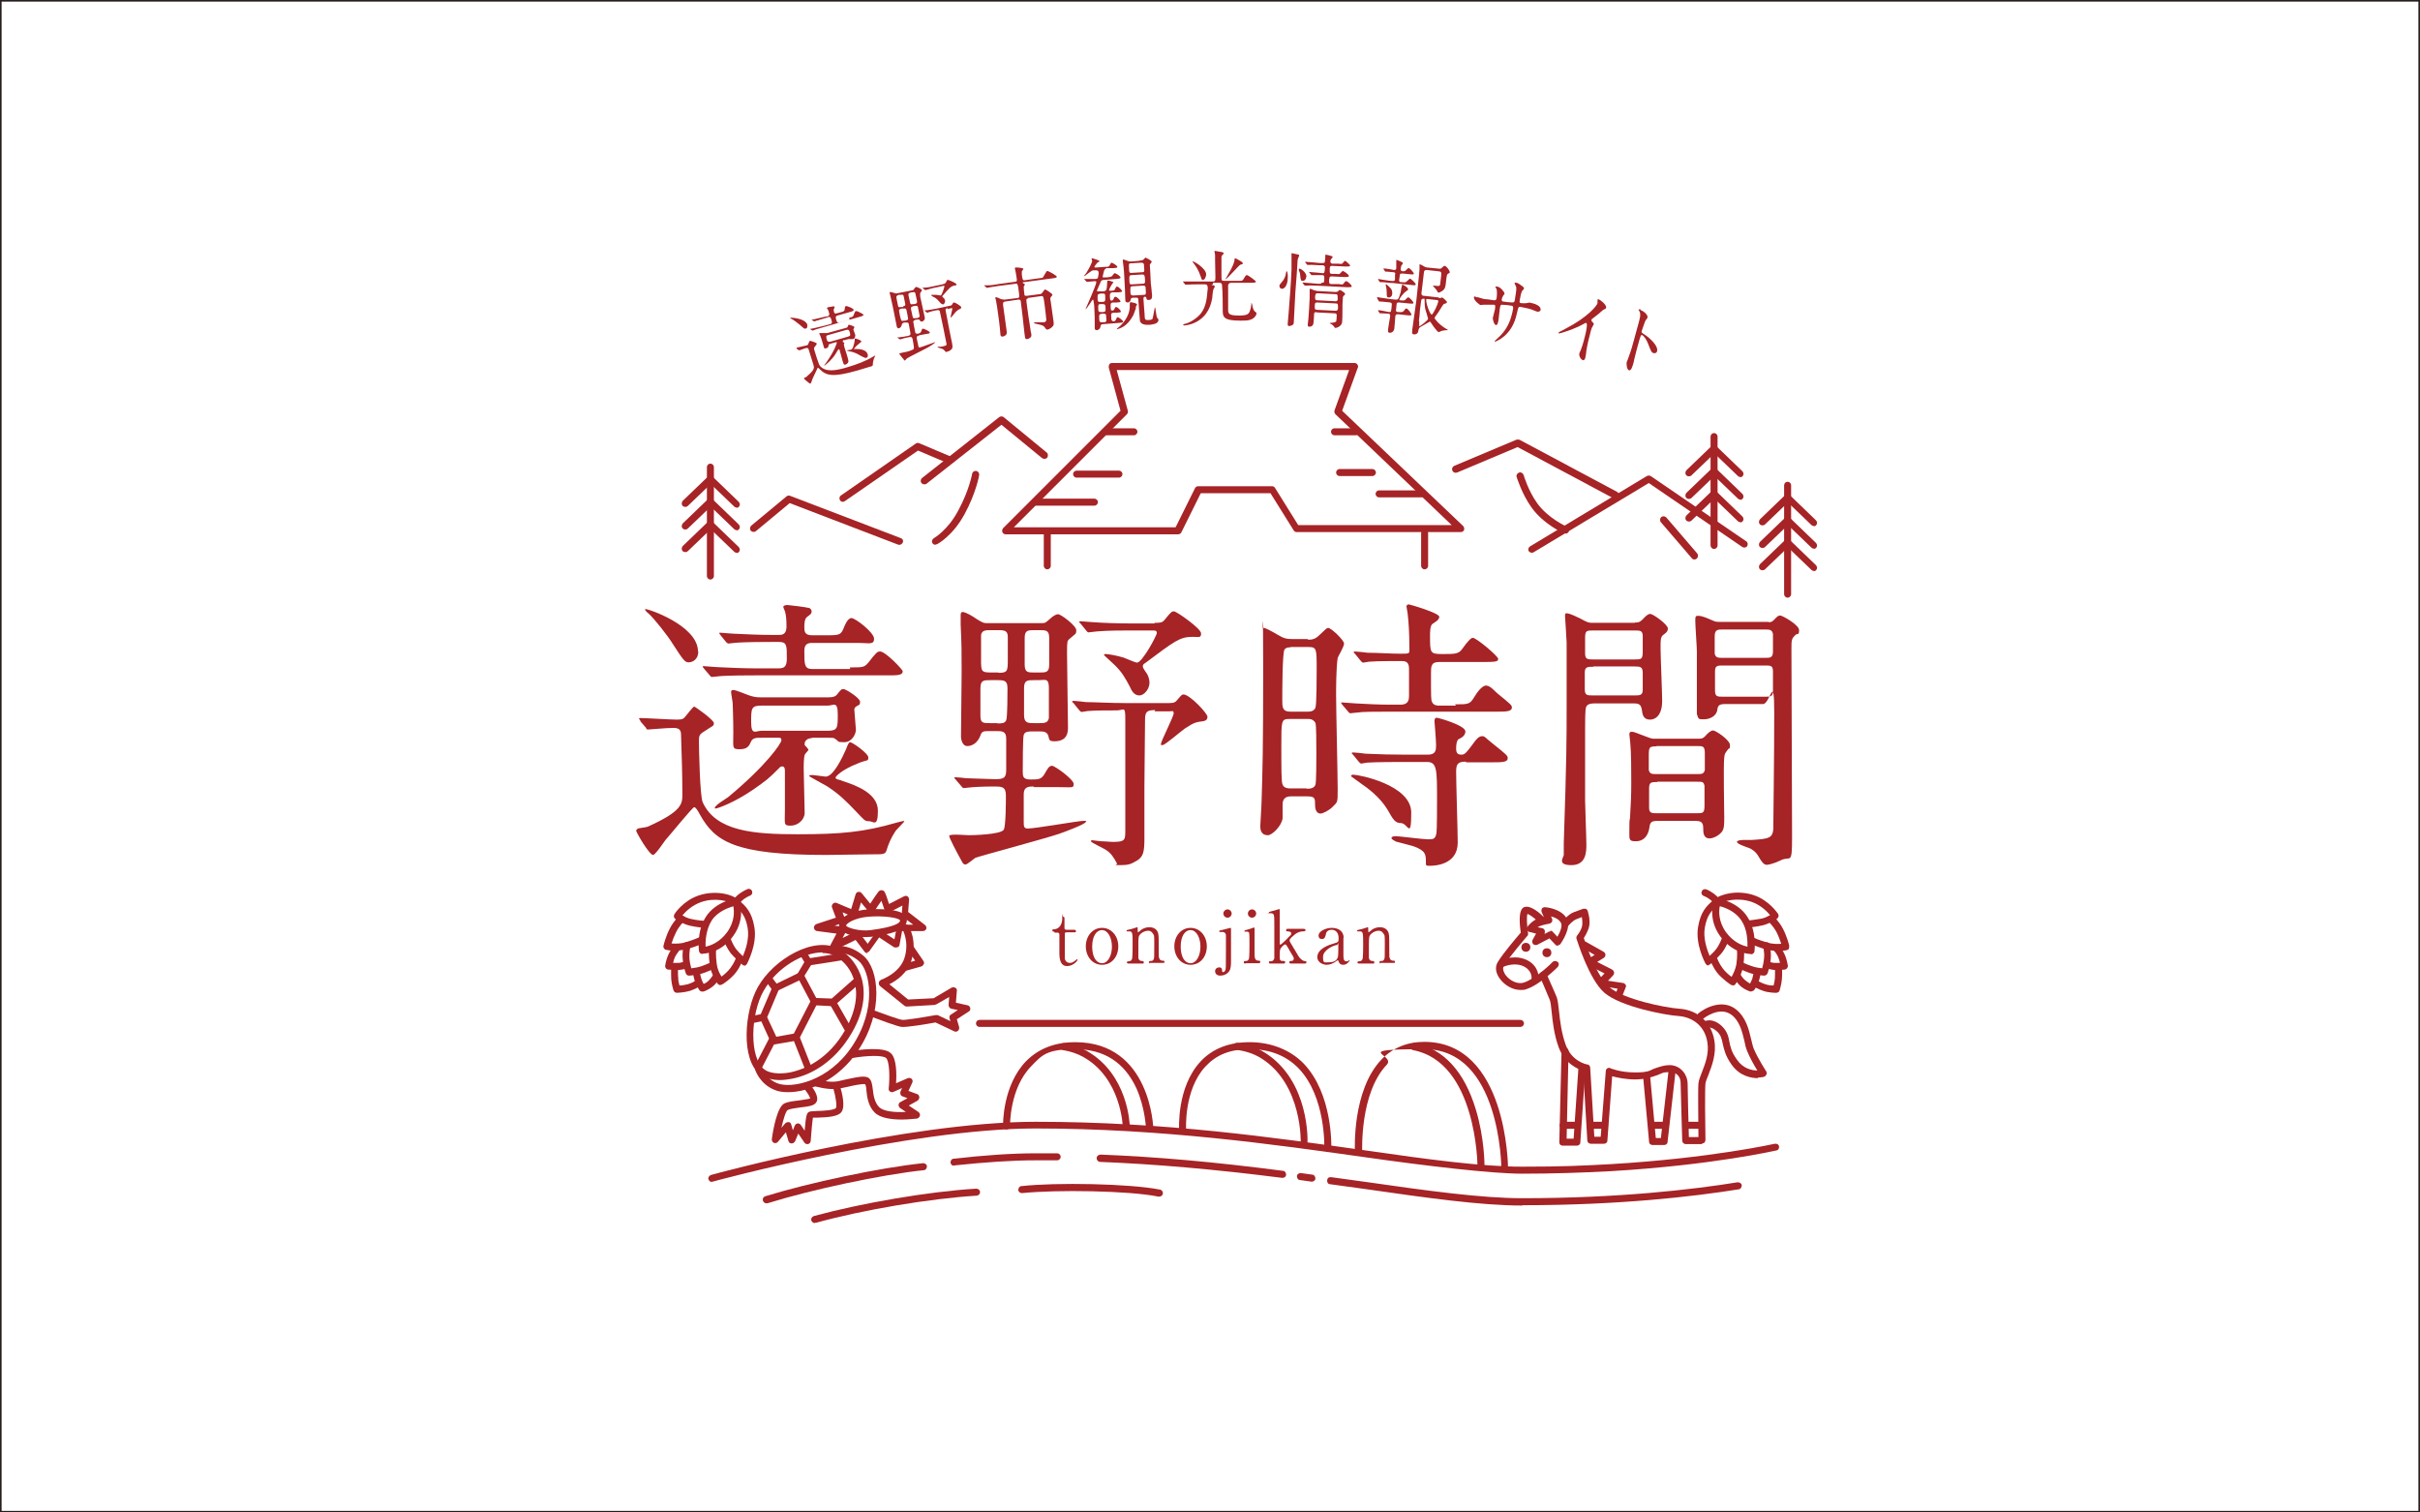 <?xml version="1.0" encoding="UTF-8"?>
<svg id="_レイヤー_1" data-name="レイヤー_1" xmlns="http://www.w3.org/2000/svg" width="760" height="475" version="1.1" viewBox="0 0 760 475">
  <!-- Generator: Adobe Illustrator 29.0.0, SVG Export Plug-In . SVG Version: 2.1.0 Build 186)  -->
  <defs>
    <style>
      .st0 {
        fill: #a62326;
      }

      .st1 {
        fill: none;
        stroke: #251e1c;
        stroke-miterlimit: 10;
      }
    </style>
  </defs>
  <g>
    <path class="st0" d="M478,378.6c-13,0-29.9-2.4-49.4-5.2-3.5-.5-7.2-1-10.9-1.5-.6,0-1-.6-.9-1.3s.6-1,1.3-.9c3.7.5,7.4,1,10.9,1.5,19.5,2.8,36.3,5.1,49.1,5.1,30.1,0,53.4-2.7,67.6-5,.6,0,1.2.3,1.3.9,0,.6-.3,1.2-.9,1.3-14.3,2.3-37.7,5-67.9,5Z"/>
    <path class="st0" d="M412,371.1s0,0-.1,0c-1.2-.2-2.4-.3-3.6-.5-.6,0-1-.6-1-1.2,0-.6.6-1,1.2-1,1.2.2,2.4.3,3.6.5.6,0,1,.6,1,1.2,0,.6-.6,1-1.1,1Z"/>
    <path class="st0" d="M402.7,369.9s0,0-.1,0c-21.4-2.7-39.6-4.3-57.1-5-.6,0-1.1-.5-1.1-1.2,0-.6.6-1.1,1.2-1.1,17.6.7,35.8,2.3,57.3,5.1.6,0,1,.6,1,1.2,0,.6-.5,1-1.1,1Z"/>
    <path class="st0" d="M299.6,366.1c-.6,0-1-.4-1.1-1,0-.6.4-1.2,1-1.2,9.6-1.1,18.3-1.7,25.8-1.7s4.5,0,6.7,0c.6,0,1.1.5,1.1,1.1,0,.6-.5,1.1-1.1,1.1-2.2,0-4.4,0-6.7,0-7.4,0-16,.6-25.5,1.6,0,0,0,0-.1,0Z"/>
    <path class="st0" d="M240.7,377.9c-.5,0-.9-.3-1.1-.8-.2-.6.1-1.2.7-1.4,13.9-4.3,36.1-9,49.6-10.4.6,0,1.2.4,1.2,1,0,.6-.4,1.2-1,1.2-13.3,1.4-35.3,6.1-49.1,10.4-.1,0-.2,0-.3,0Z"/>
    <path class="st0" d="M364,375.8c0,0-.1,0-.2,0-9.2-1.9-32.3-2.2-42.8-1.1-.6,0-1.2-.4-1.2-1,0-.6.4-1.2,1-1.2,10.8-1.2,33.9-.8,43.5,1.1.6.1,1,.7.9,1.3-.1.5-.6.9-1.1.9Z"/>
    <path class="st0" d="M255.9,384.1c-.5,0-.9-.3-1.1-.8-.2-.6.2-1.2.8-1.4,15.1-4.1,36-7.7,51-8.6.6,0,1.1.4,1.2,1,0,.6-.4,1.1-1,1.2-14.8.9-35.6,4.4-50.5,8.5,0,0-.2,0-.3,0Z"/>
    <g>
      <path class="st0" d="M561.4,187.7c-.6,0-1.1-.5-1.1-1.1v-34.2c0-.6.5-1.1,1.1-1.1s1.1.5,1.1,1.1v34.2c0,.6-.5,1.1-1.1,1.1Z"/>
      <path class="st0" d="M569.7,165.2c-.3,0-.6-.1-.8-.3l-7.4-7.1-7.2,6.9c-.4.4-1.1.4-1.6,0-.4-.4-.4-1.1,0-1.6l7.9-7.6c.4-.4,1.1-.4,1.5,0l8.2,7.9c.4.4.5,1.1,0,1.6-.2.2-.5.3-.8.3Z"/>
      <path class="st0" d="M569.7,172.3c-.3,0-.6-.1-.8-.3l-7.4-7.1-7.2,6.9c-.4.4-1.1.4-1.6,0-.4-.4-.4-1.1,0-1.6l7.9-7.6c.4-.4,1.1-.4,1.5,0l8.2,7.9c.4.4.5,1.1,0,1.6-.2.2-.5.3-.8.3Z"/>
      <path class="st0" d="M569.7,179.3c-.3,0-.6-.1-.8-.3l-7.4-7.1-7.2,6.9c-.4.4-1.1.4-1.6,0-.4-.4-.4-1.1,0-1.6l7.9-7.6c.4-.4,1.1-.4,1.5,0l8.2,7.9c.4.4.5,1.1,0,1.6-.2.2-.5.3-.8.3Z"/>
    </g>
    <g>
      <path class="st0" d="M538.3,172.4c-.6,0-1.1-.5-1.1-1.1v-34.2c0-.6.5-1.1,1.1-1.1s1.1.5,1.1,1.1v34.2c0,.6-.5,1.1-1.1,1.1Z"/>
      <path class="st0" d="M546.6,149.8c-.3,0-.6-.1-.8-.3l-7.4-7.1-7.2,6.9c-.4.4-1.1.4-1.6,0-.4-.4-.4-1.1,0-1.6l7.9-7.6c.4-.4,1.1-.4,1.5,0l8.2,7.9c.4.4.5,1.1,0,1.6-.2.2-.5.3-.8.3Z"/>
      <path class="st0" d="M546.6,156.9c-.3,0-.6-.1-.8-.3l-7.4-7.1-7.2,6.9c-.4.4-1.1.4-1.6,0-.4-.4-.4-1.1,0-1.6l7.9-7.6c.4-.4,1.1-.4,1.5,0l8.2,7.9c.4.4.5,1.1,0,1.6-.2.2-.5.3-.8.3Z"/>
      <path class="st0" d="M546.6,164c-.3,0-.6-.1-.8-.3l-7.4-7.1-7.2,6.9c-.4.4-1.1.4-1.6,0-.4-.4-.4-1.1,0-1.6l7.9-7.6c.4-.4,1.1-.4,1.5,0l8.2,7.9c.4.4.5,1.1,0,1.6-.2.2-.5.3-.8.3Z"/>
    </g>
    <g>
      <path class="st0" d="M223.1,182c-.6,0-1.1-.5-1.1-1.1v-34.2c0-.6.5-1.1,1.1-1.1s1.1.5,1.1,1.1v34.2c0,.6-.5,1.1-1.1,1.1Z"/>
      <path class="st0" d="M231.4,159.4c-.3,0-.6-.1-.8-.3l-7.4-7.1-7.2,6.9c-.4.4-1.1.4-1.6,0-.4-.4-.4-1.1,0-1.6l7.9-7.6c.4-.4,1.1-.4,1.5,0l8.2,7.9c.4.4.5,1.1,0,1.6-.2.2-.5.3-.8.3Z"/>
      <path class="st0" d="M231.4,166.5c-.3,0-.6-.1-.8-.3l-7.4-7.1-7.2,6.9c-.4.4-1.1.4-1.6,0-.4-.4-.4-1.1,0-1.6l7.9-7.6c.4-.4,1.1-.4,1.5,0l8.2,7.9c.4.4.5,1.1,0,1.6-.2.2-.5.3-.8.3Z"/>
      <path class="st0" d="M231.4,173.6c-.3,0-.6-.1-.8-.3l-7.4-7.1-7.2,6.9c-.4.4-1.1.4-1.6,0-.4-.4-.4-1.1,0-1.6l7.9-7.6c.4-.4,1.1-.4,1.5,0l8.2,7.9c.4.4.5,1.1,0,1.6-.2.2-.5.3-.8.3Z"/>
    </g>
    <g>
      <path class="st0" d="M331.1,292.6c-.3,0-.6,0-.6-.4s.1-.3.8-.4c.4,0,2.3-.5,2.3-3.4s0-.5.3-.5.4.3.4.5v3c0,.2,0,.6.6.6h2.4c.2,0,.6,0,.6.4s-.1.4-.6.4h-2.4c0,0-.4,0-.5.3,0,.3,0,2.8,0,3.3,0,.7,0,4.3,0,4.7.3,1.3,1.4,1.3,1.6,1.3.5,0,1-.2,1.5-.6.1,0,.7-.6.8-.6s.1,0,.1.2c0,.4-1.4,2-3.3,2s-2.4-1.8-2.4-4.1,0-5,0-5.8c0-.1,0-.6-.6-.6h-.9Z"/>
      <path class="st0" d="M346.1,291.4c2.9,0,5.1,2.5,5.1,5.8s-2.1,5.8-5.1,5.8-5.1-2.6-5.1-5.8,2.1-5.8,5.1-5.8ZM346.1,302.5c1.9,0,3.1-2.5,3.1-5.2s-1.2-5.2-3.1-5.2-3.1,2.1-3.1,5.2,1.2,5.2,3.1,5.2Z"/>
      <path class="st0" d="M361.2,302.6c-.4,0-.4-.3-.4-.4,0-.3.3-.4.4-.4.6,0,.8,0,1.1-.5.2-.4.2-.8.2-4.4s0-3-.5-3.8c-.5-.8-1.2-.8-1.5-.8-.7,0-1.7.4-2.3,1-.7.7-.7,1.1-.7,3.7s0,3.4,0,3.8c.1.7.5,1,1.1,1,.2,0,.6,0,.6.4s0,.4-.5.4h-4.3c-.5,0-.5-.3-.5-.3,0-.4.3-.4.6-.4.6,0,.9-.4,1-.7.2-.5.2-3.6.2-4.4,0-3.7,0-4.3-1-4.3s-.6,0-.7,0-.2,0-.2-.2,0-.2.9-.4c.4,0,2.3-.7,2.4-.7.2,0,.2,0,.2,1s0,.5.2.5.8-.6.9-.7c.9-.6,1.7-.8,2.6-.8,1.6,0,2.3.9,2.6,1.5.3.9.3,1.3.3,4.8s0,3,.2,3.5c0,.2.3.7,1,.7.4,0,.6,0,.6.4s-.3.3-.5.3h-4.3Z"/>
      <path class="st0" d="M373.9,291.4c2.9,0,5.1,2.5,5.1,5.8s-2.1,5.8-5.1,5.8-5.1-2.6-5.1-5.8,2.1-5.8,5.1-5.8ZM373.9,302.5c1.9,0,3.1-2.5,3.1-5.2s-1.2-5.2-3.1-5.2-3.1,2.1-3.1,5.2,1.2,5.2,3.1,5.2Z"/>
      <path class="st0" d="M383.2,292.2c.2,0,3.1-.8,3.2-.8.1,0,.2,0,.2.3,0,0,0,9.6,0,10.3s0,2.1-.5,2.9c-.7,1.1-1.9,1.5-2.9,1.5s-1.6-.6-1.6-1.4.7-1.2,1.3-1.2.9.3.9,1c0,.3,0,.5.3.5s.6-.3.7-.6c.2-.5.2-.6.2-5.7s0-4.9,0-5.3c0-.3-.2-1-1.1-1s-.6,0-.8,0-.2,0-.2-.2c0-.2.1-.3.4-.3ZM384.2,286.9c0-.7.6-1.3,1.3-1.3.7,0,1.3.6,1.3,1.3s-.6,1.3-1.3,1.3-1.3-.6-1.3-1.3Z"/>
      <path class="st0" d="M391.1,302.6c-.2,0-.5,0-.5-.4s.3-.4.7-.4c.3,0,.7-.1.9-.6.2-.4.2-3.7.2-4.6s0-3.3-.1-3.6c-.1-.3-.4-.4-.6-.4s-.7,0-.7,0c0,0-.2,0-.2-.2s.1-.2,1.1-.5c.3,0,1.7-.6,1.9-.6s.2.2.2.4c0,1,0,6.2,0,7.3,0,1.7,0,2.6,1.1,2.7.5,0,.7,0,.7.4s-.4.4-.5.4h-4.1ZM391.9,286.9c0-.7.6-1.3,1.3-1.3.7,0,1.3.6,1.3,1.3s-.6,1.3-1.3,1.3-1.3-.6-1.3-1.3Z"/>
      <path class="st0" d="M405.5,302.6c-.2,0-.6,0-.6-.4s.4-.4.5-.4c.2,0,.9,0,.9-.7s0-.2,0-.3c0-.2-1.5-2.5-1.7-3-.6-1-.7-1.2-1-1.2-.4,0-1.2.9-1.3,1.1-.3.4-.4.7-.4,2.3s0,1.8,1.2,1.8c.2,0,.5,0,.5.4s-.3.4-.6.4h-3.9c-.3,0-.6,0-.6-.4s.3-.3.6-.3c.7,0,1-.5,1.1-1,0-.4,0-9.1,0-10.5,0-3.5,0-3.6-1.5-3.6s-.2,0-.2-.2c0-.2,0-.2,1.1-.5.3,0,2-.6,2.1-.6.2,0,.2,0,.2.9v9.8c0,.1,0,.5.2.5s2.2-1.9,2.5-2.3c.8-.8.9-.8.9-1.2s-.1-.6-1-.7c-.5,0-.6,0-.6-.4s.4-.4.6-.4h4.7c.3,0,.8,0,.8.4s-.5.4-.8.4c-1.3,0-2.2.7-2.6,1-.6.5-1.6,1.3-1.6,1.8s.2.5.3.8c.2.4,1.7,2.8,2.5,4.2.3.5,1.1,1.4,1.8,1.5.6.1.7.1.7.4s-.3.4-.5.4h-4.4Z"/>
      <path class="st0" d="M421.9,294.5c0,.8,0,4.5,0,5.4s0,2,.9,2,.6-.1.7-.3c0,0,.2-.1.2-.1,0,0,.1,0,.1.1,0,.4-.9,1.4-1.9,1.4s-1.3-.5-1.5-1c0-.2-.1-.4-.3-.4s-.3.2-.5.3c-.9.7-2,1.1-3,1.1s-2.9-.7-2.9-2.4c0-2.7,3.8-3.9,5.2-4.3,1.4-.4,1.5-.5,1.5-1.6,0-2-1.1-2.7-2.2-2.7-1.5,0-1.8,1.1-1.8,1.4-.2.7-.3,1.5-1.2,1.5s-1.1-.5-1.1-1.1c0-1.3,2.2-2.4,4.1-2.4s3.7.8,3.8,3.1ZM420.1,300.7c.1-.3.2-.4.2-3.1s0-.8-.5-.8c-.8,0-4.3,1.5-4.3,3.7s.4,1.7,2,1.7,2.3-.7,2.6-1.4Z"/>
      <path class="st0" d="M433.6,302.6c-.4,0-.4-.3-.4-.4,0-.3.3-.4.4-.4.6,0,.8,0,1.1-.5.2-.4.2-.8.2-4.4s0-3-.5-3.8c-.5-.8-1.2-.8-1.5-.8-.7,0-1.7.4-2.3,1-.7.7-.7,1.1-.7,3.7s0,3.4,0,3.8c.1.7.5,1,1.1,1,.2,0,.6,0,.6.4s0,.4-.5.4h-4.3c-.5,0-.5-.3-.5-.3,0-.4.3-.4.6-.4.6,0,.9-.4,1-.7.2-.5.2-3.6.2-4.4,0-3.7,0-4.3-1-4.3s-.6,0-.7,0-.2,0-.2-.2,0-.2.9-.4c.4,0,2.3-.7,2.4-.7.2,0,.2,0,.2,1s0,.5.2.5.8-.6.9-.7c.9-.6,1.7-.8,2.6-.8,1.6,0,2.3.9,2.6,1.5.3.9.3,1.3.3,4.8s0,3,.2,3.5c0,.2.3.7,1,.7.4,0,.6,0,.6.4s-.3.3-.5.3h-4.3Z"/>
    </g>
    <path class="st0" d="M477.5,322.5h-169.9c-.6,0-1.1-.5-1.1-1.1s.5-1.1,1.1-1.1h169.9c.6,0,1.1.5,1.1,1.1s-.5,1.1-1.1,1.1Z"/>
    <path class="st0" d="M361,355.6c-.6,0-1.1-.5-1.1-1.1,0,0-.2-6.4-3-12.7-3.8-8.2-10.2-12.3-19.2-12.3s-10.4,1.8-13.8,5.3c-6.9,7-6.7,18.7-6.7,18.8,0,.6-.5,1.1-1.1,1.1-.6,0-1.1-.5-1.1-1.1,0-.5-.2-12.7,7.3-20.4,3.9-3.9,9-5.9,15.4-5.9,23.7,0,24.5,26.9,24.5,27.2,0,.6-.5,1.1-1.1,1.1h0Z"/>
    <path class="st0" d="M417,361.7s0,0,0,0c-.6,0-1.1-.5-1.1-1.2,0-.2.5-16.1-8.1-25-3.9-4-9-6-15.3-6s-10.5,1.8-13.9,5.4c-6.9,7.4-6.1,19.8-6.1,19.9,0,.6-.4,1.1-1,1.2-.6,0-1.1-.4-1.2-1,0-.5-.8-13.5,6.7-21.6,3.8-4.1,9-6.1,15.5-6.1s12.6,2.3,16.9,6.7c9.2,9.6,8.7,26,8.7,26.7,0,.6-.5,1.1-1.1,1.1Z"/>
    <path class="st0" d="M472.6,368c-.6,0-1.1-.5-1.1-1.1,0-.4-.3-37.4-24.1-37.4s-8.8,1.6-11.9,4.9c-8.5,8.9-7.7,27.1-7.7,27.3,0,.6-.4,1.1-1.1,1.2-.6,0-1.1-.4-1.2-1.1,0-.8-.9-19.3,8.3-29,3.5-3.7,8.1-5.6,13.5-5.6,26,0,26.3,39.2,26.3,39.6,0,.6-.5,1.1-1.1,1.1Z"/>
    <path class="st0" d="M298.5,365.8"/>
    <path class="st0" d="M353.7,354.8c-.6,0-1.1-.5-1.1-1.1,0-.1-.5-15-12.3-21.7-1.9-1.1-4.1-1.8-6.4-2.2-.6,0-1-.7-.9-1.3,0-.6.7-1,1.3-.9,2.6.4,4.9,1.3,7.1,2.5,12.9,7.4,13.4,23,13.4,23.6,0,.6-.5,1.1-1.1,1.1h0Z"/>
    <path class="st0" d="M346,353.6"/>
    <path class="st0" d="M409.6,360.3s0,0,0,0c-.6,0-1.1-.5-1.1-1.2,0-.2.6-18.4-12.2-26.6-2.3-1.5-5-2.4-8-2.8-.6,0-1-.6-1-1.2,0-.6.6-1,1.2-1,3.3.4,6.2,1.5,8.9,3.2,13.9,8.9,13.3,27.7,13.2,28.5,0,.6-.5,1.1-1.1,1.1Z"/>
    <path class="st0" d="M394.5,357.1"/>
    <path class="st0" d="M465.1,367.2c-.6,0-1.1-.5-1.1-1.1,0-.3-.3-32.5-20.2-36.3-.6-.1-1-.7-.9-1.3.1-.6.7-1,1.3-.9,9.1,1.7,15.7,8.9,19.3,20.9,2.7,8.9,2.7,17.2,2.7,17.5,0,.6-.5,1.1-1.1,1.1h0Z"/>
    <path class="st0" d="M442.7,364.7"/>
    <path class="st0" d="M369.9,167.8h-54.1c-.4,0-.9-.3-1-.7-.2-.4,0-.9.2-1.2l36.9-36.9-3.7-13.6c0-.3,0-.7.2-1,.2-.3.5-.4.9-.4h76.1c.4,0,.7.2.9.5s.3.7.1,1l-4.9,13.5,38,36.2c.3.3.4.8.3,1.2s-.6.7-1,.7h-51.6c-.4,0-.7-.2-.9-.5l-7.3-11.7h-21.9l-6.1,12.3c-.2.4-.6.6-1,.6ZM318.4,165.6h50.8l6.1-12.3c.2-.4.6-.6,1-.6h23.2c.4,0,.7.2.9.5l7.3,11.7h48.2l-36.5-34.8c-.3-.3-.4-.8-.3-1.2l4.6-12.7h-73l3.5,12.8c.1.4,0,.8-.3,1.1l-35.5,35.5Z"/>
    <path class="st0" d="M343.7,158.8h-18.4c-.6,0-1.1-.5-1.1-1.1s.5-1.1,1.1-1.1h18.4c.6,0,1.1.5,1.1,1.1s-.5,1.1-1.1,1.1Z"/>
    <path class="st0" d="M351.4,150h-13.3c-.6,0-1.1-.5-1.1-1.1s.5-1.1,1.1-1.1h13.3c.6,0,1.1.5,1.1,1.1s-.5,1.1-1.1,1.1Z"/>
    <path class="st0" d="M356.1,136.7h-8.5c-.6,0-1.1-.5-1.1-1.1s.5-1.1,1.1-1.1h8.5c.6,0,1.1.5,1.1,1.1s-.5,1.1-1.1,1.1Z"/>
    <path class="st0" d="M446.4,156.2h-13.3c-.6,0-1.1-.5-1.1-1.1s.5-1.1,1.1-1.1h13.3c.6,0,1.1.5,1.1,1.1s-.5,1.1-1.1,1.1Z"/>
    <path class="st0" d="M431,149.5h-10.3c-.6,0-1.1-.5-1.1-1.1s.5-1.1,1.1-1.1h10.3c.6,0,1.1.5,1.1,1.1s-.5,1.1-1.1,1.1Z"/>
    <path class="st0" d="M425.8,136.7h-6.7c-.6,0-1.1-.5-1.1-1.1s.5-1.1,1.1-1.1h6.7c.6,0,1.1.5,1.1,1.1s-.5,1.1-1.1,1.1Z"/>
    <path class="st0" d="M328.9,178.8c-.6,0-1.1-.5-1.1-1.1v-10.3c0-.6.5-1.1,1.1-1.1s1.1.5,1.1,1.1v10.3c0,.6-.5,1.1-1.1,1.1Z"/>
    <path class="st0" d="M447.4,178.8c-.6,0-1.1-.5-1.1-1.1v-10.3c0-.6.5-1.1,1.1-1.1s1.1.5,1.1,1.1v10.3c0,.6-.5,1.1-1.1,1.1Z"/>
    <path class="st0" d="M481.1,173.6c-.4,0-.7-.2-1-.5-.3-.5-.1-1.2.4-1.5l36.7-22.1c.4-.2.8-.2,1.2,0l30,20.5c.5.3.6,1,.3,1.5-.3.5-1,.6-1.5.3l-29.4-20.1-36.1,21.7c-.2.1-.4.2-.6.2Z"/>
    <path class="st0" d="M532.1,175.7c-.3,0-.6-.1-.8-.4l-9.7-11.3c-.4-.5-.3-1.2.1-1.6.5-.4,1.2-.3,1.6.1l9.7,11.3c.4.5.3,1.2-.1,1.6-.2.2-.5.3-.7.3Z"/>
    <path class="st0" d="M507.4,156.7c-.2,0-.4,0-.5-.1l-30.3-16.2-19,8c-.6.2-1.2,0-1.5-.6-.2-.6,0-1.2.6-1.5l19.5-8.2c.3-.1.7-.1,1,0l30.7,16.4c.5.3.7,1,.5,1.5-.2.4-.6.6-1,.6Z"/>
    <path class="st0" d="M491.6,167.5c-.1,0-.3,0-.4,0-.3-.1-6.5-2.9-10.2-8.1-3.1-4.3-4.6-9.4-4.7-9.6-.2-.6.2-1.2.8-1.4.6-.2,1.2.2,1.4.8,0,0,1.4,4.9,4.3,8.9,3.4,4.7,9.2,7.3,9.3,7.3.6.2.8.9.6,1.5-.2.4-.6.7-1,.7Z"/>
    <path class="st0" d="M290.3,152.1c-.3,0-.7-.1-.9-.4-.4-.5-.3-1.2.2-1.6l24.2-19.1c.4-.3,1-.3,1.4,0l13.5,11.1c.5.4.5,1.1.2,1.6-.4.5-1.1.5-1.6.2l-12.8-10.5-23.5,18.5c-.2.2-.4.2-.7.2Z"/>
    <path class="st0" d="M264.7,157.6c-.4,0-.7-.2-.9-.5-.3-.5-.2-1.2.3-1.5l23.5-16.3c.3-.2.7-.3,1.1-.1l9.7,4.1c.6.2.8.9.6,1.5-.2.6-.9.8-1.5.6l-9.2-3.9-23,15.9c-.2.1-.4.2-.6.2Z"/>
    <path class="st0" d="M282.6,171.1c-.1,0-.3,0-.4,0l-34.2-13.1-10.6,8.8c-.5.4-1.2.3-1.6-.1-.4-.5-.3-1.2.1-1.6l11.1-9.2c.3-.3.7-.3,1.1-.2l34.8,13.3c.6.2.9.9.6,1.4-.2.4-.6.7-1,.7Z"/>
    <path class="st0" d="M223.6,371.2c-.5,0-.9-.3-1.1-.8-.2-.6.2-1.2.8-1.4.6-.2,61.2-16.7,102-16.7s75.1,5,103.6,9c19.5,2.8,36.3,5.1,49.1,5.1s18.7-.3,27.9-.8c31.8-1.9,51.3-6.4,51.5-6.4.6-.1,1.2.2,1.3.8.1.6-.2,1.2-.8,1.3-.2,0-19.8,4.6-51.9,6.5-9.2.5-18.6.8-28,.8s-29.9-2.4-49.5-5.2c-28.4-4-63.7-9-103.3-9s-100.8,16.5-101.4,16.7c0,0-.2,0-.3,0Z"/>
    <path class="st0" d="M293.8,171.1c-.4,0-.8-.2-1-.6-.3-.5,0-1.2.5-1.5,0,0,4.3-2.4,7.6-8.6,3.5-6.4,4.4-11.6,4.4-11.6.1-.6.7-1,1.3-.9.6.1,1,.7.9,1.3,0,.2-1,5.7-4.6,12.3-3.7,6.8-8.4,9.3-8.6,9.4-.2,0-.3.1-.5.1Z"/>
    <g>
      <path class="st0" d="M253.5,102.1c.2.7-.2,1.1-.5,1.1-.4.1-.5,0-1.7-1.1-.7-.6-2.3-1.8-2.8-2,0,0-.4-.2-.4-.3s4.8,0,5.5,2.3ZM250.2,109.3q-.1,0-.1-.1s0,0,0,0c.5-.1,2.6-.6,3.1-.7.5-.1.5-.2.7-.6,0-.2.4-.9.5-.9.1,0,2,.6,2.1.9,0,.2,0,.2-.6,1-.3.3-.3.5-.2.9.2.7,1.4,4.7,1.8,5.1,1.8,2.1,5.1,1.5,8.7.4,2.7-.8,5.5-1.8,8-3.3,0,0,.6-.4.7-.3,0,0-.5.9-.5,1.1-.2.6-.3,1.2-.3,1.8,0,.3-.2.4-1,.6-.1,0-3.3,1-4,1.2-7.7,2.2-9.7,1.5-11.6-.4-.3-.3-.5-.5-.7-.5,0,0-1.4,3-1.6,3.4-.1.3-.5,1.5-.7,1.6-.3,0-2-1.5-2-1.6,0-.1.1-.3.2-.3.5-.2.6-.2.7-.4,2.5-2.1,2.3-2.7,2.1-3.5-.5-1.6-1-3.2-1.5-4.8-.1-.4-.2-.7-.8-.6-.3,0-1.9.7-2.1.7,0,0-.1,0-.2,0l-.6-.4ZM266.7,99.8c1.1-.3,1.2-.3,1.4-.9.4-1,.5-1.2.7-1.2.5-.1,2.3,1,2.4,1.1,0,.3-.4.5-1.2.7l-11.2,3.2c-2.1.6-2.8.8-3,.9,0,0-.4.2-.5.2,0,0-.1,0-.2,0l-.6-.4q-.1,0-.1-.1s0,0,0,0c.2,0,.9-.2,1.1-.2,1.2-.3,2.2-.5,3.4-.8l1.8-.5c.5-.1.7-.4.5-1-.3-1.1-.4-1.4-1.1-1.2l-.6.2c-2.1.6-2.8.9-3.1.9,0,0-.4.2-.5.2,0,0-.2,0-.3,0l-.6-.4q-.1,0-.1-.1s0,0,0,0c.2,0,.9-.2,1.1-.2,1.2-.3,2.2-.5,3.4-.8h.5c.2-.2.7-.3.5-1,0-.2-.3-1-.4-1.2,0,0-.3-.3-.3-.4,0-.1.2-.2.3-.3.1,0,1.7-.3,1.8-.3.2,0,.3.1.3.2,0,.2,0,.3-.2.6-.2.2,0,.7,0,.9.1.4.2.7.9.5l1.1-.3c1.2-.3,1.3-.4,1.4-1.1,0-.1,0-.8.4-.9.3,0,2.3.7,2.4,1.2,0,.3-.4.5-1.2.7l-3.9,1.1c-.4.1-.6.3-.5.9.3,1.1.4,1.5,1.1,1.3l3.2-.9ZM265.2,106.7c-.5.1-.6.5-.5.6,0,0,0,.2.2.2,0,0,.3.2.3.2,0,0-.2.4-.2.4,0,.2.2,1,.3,1.3.2.5,1,3.1,1.1,3.7.2.7-.3,1.2-.9,1.4-.5.1-.5,0-.9-1.2l-.9-3.3c0,0-.1-.4-.3-.3-.1,0-.2.2-.3.3-.7,1.1-.7,1.3-1.6,2.4-1.3,1.5-2.5,2.4-2.7,2.5,0,0,0,0,0,0,0-.2.7-1,.8-1.2,2.5-3.6,3.2-5.8,3.2-6.1,0-.2-.2-.2-.4-.1l-1.4.4c-.4.1-.7.2-.8.5,0,.4,0,.8-.8,1-.5.2-.6,0-.9-1.2,0,0-.7-2.4-.8-2.5,0-.1-.3-.8-.4-.9,0-.2,0-.2.2-.2.1,0,1.2,0,1.3,0,.4,0,.7,0,1,0l5.8-1.6c.4-.1.6-.2.6-.4.2-.5.2-.6.4-.6.2,0,1.6.4,1.7.7,0,.1,0,.3-.1.4,0,0-.2.2-.2.4,0,.1.6,1.6.6,1.7,0,.3,0,1.1-.7,1.3-.3,0-.4,0-.9,0-.1,0-.2,0-.6,0l-1.4.4ZM266.3,105.7c.9-.2.8-.5.5-1.6-.2-.6-.6-.6-1-.5l-5.6,1.6c-.9.2-.8.5-.5,1.6.2.6.6.6,1.1.5l5.6-1.6ZM268.3,109.6c.1,0,.4,0,.5,0,1.3,0,3.3.2,3.7,1.7.2.6-.1,1-.5,1.1-.3,0-.4,0-1.4-.5-1-.6-1.7-1-3-1.4-.3,0-1.7-.4-1.7-.4,0,0,.2-.1.2-.1.2,0,1.1-.2,1.2-.2.6-.2,1-2,1.1-2.8,0-.5,0-.7.2-.7.2,0,1.8.5,1.9.9,0,.1,0,.2-.8.8-1.2.9-1.5,1.6-1.5,1.7,0,0,.1.1.2,0Z"/>
      <path class="st0" d="M288.7,105.4c-.5,0-.9.2-.8.9l.5,2.3c0,.4.2.6.5.5.6-.1,4.2-1.5,4.6-1.6,0,0,.2,0,.2,0,0,.2-1.7,1.3-2.1,1.5-1,.6-6.5,3.3-6.7,3.5-.1,0-.6.7-.7.7-.2,0-.3,0-.3-.2-.6-.7-1.5-1.8-1.5-2,0,0,1.5-.4,1.7-.4.3,0,2.7-.6,2.9-1.1.1-.3-.3-2.6-.4-3-.2-.8-.5-.7-1.2-.6-1.1.2-1.8.4-2.1.5,0,0-.4.1-.5.2,0,0-.2,0-.3-.1l-.6-.4c-.1-.1-.2-.1-.2-.1,0,0,0,0,0,0,.1,0,.8-.1.9-.1.3,0,2.1-.3,2.5-.4.8-.2.9-.3.8-1,0-.2-.5-2.6-.5-2.7-.1-.6-.5-.5-.9-.5h-.6c-.5.2-.6.3-.7.7-.1.6-.5,1-.9,1.1-.5.1-.7-.5-.7-.7-.2-.8-.9-4.7-1.1-5.5-.4-2-.5-2.2-.9-4.1,0,0-.2-.6-.2-.8,0-.2,0-.3.1-.3.3,0,1,.2,1.3.3.6.2.7.2,1,.1l4.6-.9c.4,0,.4-.1.7-.5.1-.2.4-.5.6-.6.3,0,1.8.7,1.8,1,0,.2,0,.3-.5.9,0,.1-.1.2,0,1.2.2.9,1.2,5.4,1.4,6.4.2.8-.4,1.3-.9,1.4-.4,0-.5-.1-.6-.4-.2-.3-.5-.3-.9-.2h-.5c-.2.2-.6.2-.7.6,0,.2.5,2.8.6,3.2,0,.3.2.7.8.6.5-.1.9-.2,1.1-.7.2-.6.3-.9.5-.9.3,0,2.1.8,2.2,1.2,0,.3,0,.3-1.2.5l-2.2.4ZM283.6,96.2c.8-.2.8-.3.6-1.2l-.4-2c-.1-.5-.4-.5-.9-.4h-.7c-.4.2-.7.3-.7.7,0,.2.3,1.7.4,2.1.2,1.1.2,1.2,1.1,1h.7ZM284.5,100.6c.3,0,.6-.1.7-.4,0-.3-.4-2.4-.5-2.7-.1-.6-.3-.7-1-.6h-.6c-.6.2-.9.3-.7,1,.1.7.3,1.7.5,2.3.2.6.3.7.9.5h.6ZM286,91.9c-.5.1-.8.2-.7.8l.5,2.3c.1.7.4.6,1,.5h.5c.5-.2.8-.3.7-.9l-.5-2.3c-.1-.7-.4-.6-1-.5h-.5ZM286.8,96.2c-.5.1-.8.2-.7.9l.5,2.3c.1.7.5.6,1,.5h.5c.4-.2.7-.2.7-.7,0-.1-.3-1.7-.5-2.6-.1-.7-.5-.6-1-.5h-.5ZM296.2,89.2c.4,0,.6-.2.8-.4.4-.8.4-.9.7-.9.3,0,2.6,1,2.7,1.4,0,.3-.1.3-.7.4-1.1.2-1.5.7-3.6,3.1-.1.1-.2.2-.2.3s.4.5.5.5c.1.2.3.4.4.7.1.5-.2,1.2-.6,1.3-.4,0-.7-.3-1-.6-.5-.6-.9-1.1-1.7-1.6-.2,0-1.1-.6-1.1-.7,0,0,0,0,.1-.1.2,0,.9,0,1.6,0,.3,0,1.1.2,1.3.2.4,0,1.2-2.7,1.2-2.9,0-.2-.2-.2-.5-.1l-1.8.4c-.7.1-1.9.4-2.9.7,0,0-.7.2-.7.2,0,0-.2,0-.3-.1l-.6-.5c-.1,0-.1,0-.2-.1s0,0,0,0c.1,0,.9-.1,1.1-.1.7,0,2-.3,3.4-.6l1.9-.4ZM297.7,96.7c-.8.2-.8.4-.7,1,.2.8.9,4.8,1.1,5.7,0,.3.8,3.7.9,4.4.2,1.2.2,1.6-.3,2-.4.4-.7.5-1.4.7s-.2,0-.3,0c-.4-.5-.7-.8-1.2-1-.2,0-1.4-.4-1.4-.5,0,0,0,0,.2-.1,0,0,.6,0,.7,0,.4,0,.8-.1,1.1-.2,1-.2.9-.4.8-1-.1-.6-1.7-8.5-2-9.7,0-.4-.3-.7-.9-.6-.7.1-1.9.4-2.5.6,0,0-.4.2-.5.2,0,0-.2,0-.3-.1l-.6-.5c-.1,0-.1,0-.2-.1,0,0,0,0,0,0,.1,0,.9-.1,1.1-.1.7-.1,2-.3,3.4-.6l3.7-.8c.4,0,.5-.2.7-.5.2-.4.3-.5.4-.5.5-.1,2.4,1.2,2.4,1.5,0,.2-.2.4-.3.5-.6.2-.7.3-1.4.9-.3.3-1.4,1.8-1.6,1.8,0,0-.1,0-.1,0,0-.2.6-2.6.6-2.8,0-.2-.2-.1-.4-.1l-1.3.3Z"/>
      <path class="st0" d="M323,93.7c-.8.1-.7.3-.6,1.4.3,2.4.7,5.2,1.1,7.6,0,.4.3,2,.4,2.3,0,.7,0,.8-.6,1.2-.2.2-.5.2-.7.3-.6,0-.6-.2-.7-.6-.1-.9-.2-1.2-.3-2.4-.2-2-.7-6.4-1-8.6,0-.4-.1-.9-.8-.8l-4.1.6c-.8.1-.7.6-.7,1l1.2,8.7c0,.7-.6,1.2-1.3,1.3-.6,0-.6-.2-.7-.5,0-.3-.2-1.9-.2-2.2-.2-1.6-.3-2.9-.4-3.3-.2-1.8-.7-4.8-.8-5.3,0-.1-.2-.6-.2-.7,0-.1,0-.4.1-.4s1.1.3,1.3.5c.6.2.9.3,1.5.3l4-.5c.7,0,.7-.4.4-2.4,0-.4-.2-1.6-.4-1.9-.2-.3-.4-.3-.5-.2l-5.4.7c-1.9.3-2.7.4-3.1.5,0,0-.4.1-.5.1-.1,0-.2,0-.2-.1l-.6-.5c-.1-.1-.1-.1-.1-.2,0,0,0,0,0,0,.2,0,1,0,1.1,0,1.2,0,2.3-.2,3.4-.4l5.1-.7c.7,0,.7-.4.6-1l-.3-1.9c0-.2-.3-1.3-.3-1.4,0-.1.2-.1.2-.2.2,0,2.5,0,2.5.5,0,.1-.5.6-.5.8,0,.3,0,.8,0,.9.2,1.7.3,1.9,1,1.8l5-.7c.5,0,.6,0,1-.8.7-1.2.8-1.4,1-1.4.4,0,2.9,1.4,3,1.8,0,.3-.5.4-1.3.5l-9,1.2c-.3,0-.4,0-.4.2,0,.1.1.1.2.2.4.2.4.2.5.3,0,.1-.4.6-.4.7,0,.4.1,1.9.2,2.3,0,.3,0,.7.8.6l3.8-.5c.5,0,.8-.1,1.2-.7.5-.7.6-.8.7-.8.3,0,2.2,1.3,2.3,1.6,0,.2,0,.3-.5.8-.2.3-.2.6,0,1.5.1.9.7,4.9.8,5.7.2,1.3.2,1.7-.4,2.2-.3.3-.9.7-1.4.8-.4,0-.4,0-.9-.7-.4-.6-.9-.7-2.6-1.1-.3,0-.7-.2-.8-.4,0,0,0-.1.2-.1.2,0,2.5,0,2.8,0,.4,0,.8-.1.9-.7,0-.3-.4-3.9-.5-4.5-.4-3-.4-3.1-1.2-3l-4.3.6Z"/>
      <path class="st0" d="M343.5,84.9c-.6,0-.7.2-1.7.9-.6.5-1.4,1.1-1.4.9,0,0,.9-1.1,1-1.4.4-.6,1.6-2.8,1.6-3.4,0-.1-.2-.5-.2-.6,0-.1.1-.2.2-.2.2,0,2.3.7,2.3.9,0,.2-.3.3-.4.3-.4.2-1.2,1.4-1.2,1.5,0,.3.3.2.6.2l2.8-.2c1.1,0,1.2,0,1.5-.7.2-.3.3-.6.5-.6.2,0,1.7.8,1.8,1.3,0,.3-.1.3-1.3.4h-2.1c-.3.2-.5.3-.7.6,0,0-.5,1.8-.5,2.1,0,.3.2.3.5.2h1c1.2-.2,1.3-.2,1.6-.6.4-.6.5-.7.7-.7.3,0,1.8.9,1.8,1.3,0,.4-.4.4-1.3.5l-3.8.3c-.4,0-.8,0-1.1.5,0,.2-1.2,2.7-1.2,2.9,0,.3.2.2.6.2h1.6c.3-.1.5-.2.7-.4.2-.3.3-1.6.3-2.2,0-.4,0-.8.3-.8.3,0,1.6.4,1.7.5,0,0-.6.8-.7,1-.2.3-.7,1.3-.7,1.5,0,.2.2.2.3.2,1.1,0,1.4,0,1.6-.6.2-.4.3-.7.6-.7.5,0,1.5,1.1,1.6,1.4,0,.3-.1.3-1.3.4h-1.8c-.8.2-.8.6-.7,1.8,0,.2,0,.8.5.8.2,0,.5-.2.6-.5.2-.5.3-.7.6-.7.5,0,1.5,1.1,1.6,1.4,0,.3-.1.3-1.3.4h-1.1c-.8.1-.7.6-.7,1.1,0,1.3.1,1.5.6,1.4.3,0,.4-.1.6-.5.2-.4.3-.6.5-.6.4,0,1.5,1,1.5,1.4,0,.3-.1.3-1.3.4h-1c-.8.1-.8.4-.7,1.5,0,.6,0,1.2.8,1.2.3,0,.5-.2.7-.6.2-.5.3-.7.5-.7.3,0,1.7,1,1.7,1.4,0,.3-.1.3-1.3.4l-5,.4c-.6,0-.7.3-.8.7,0,.6-.5,1.1-1.1,1.2-.7,0-.6-.4-.7-.6,0,0,0-1.1,0-1.3,0-1.5,0-3.1-.1-4.4,0-1.3-.2-2.6-.3-3,0-.1,0-.3-.2-.3-.2,0-1.9,3-2.3,3,0,0,0,0,0,0,0,0,3.4-7.6,3.4-8.5,0-.3-.2-.3-.5-.3-.5,0-1.8.2-2.2.2,0,0-.3,0-.3,0,0,0-.1,0-.2-.2l-.5-.5q-.1-.1-.1-.2s0,0,0,0c.5,0,3,0,3.6,0,.6,0,.7-.3.8-.8,0-.1.2-1,.1-1.3,0-.6-.6-.6-.8-.6h-.4ZM345.4,92.3c-.8,0-.7.5-.7,1.2,0,1,0,1.4.9,1.3h.8c.8-.1.7-.5.7-1.4,0-.9,0-1.3-.8-1.2h-.8ZM345.6,95.5c-.8,0-.7.5-.7,1.2,0,.9,0,1.3.8,1.3h.8c.8-.1.7-.5.7-1.1,0-1.1-.1-1.4-.9-1.4h-.8ZM345.9,98.6c-.8,0-.7.5-.7,1.1,0,1.2.1,1.6.9,1.5h.7c.8-.1.7-.5.6-1.6,0-.7,0-1.1-.8-1.1h-.7ZM356.8,96.6c-.1.3-.7,1.9-.8,2.2-.3.6-1.6,3.1-3.8,4.1-.5.2-1.2.5-1.4.5-.2,0,0,0,0-.2,2.8-2.1,4.2-5.1,4-7.4,0-.7,0-.9.3-.9.1,0,2.1.3,2,.8,0,.1-.5.7-.5.9ZM358,81.8c.4,0,.7,0,1-.2.1,0,.6-.7.8-.7,0,0,1.9.9,1.9,1.3,0,.2-.6.8-.6.9,0,.1.3,5,.3,5.7,0,.4.4,3.2.4,3.8,0,.7.1,1.6-1.1,1.6-.3,0-.6,0-.7-.6,0-.2,0-.4-.5-.4-.4,0-.4.5-.4.7,0,.8.4,4.8.4,5.7,0,.7.3,1,1.2.9,1.2,0,1.3-.4,1.3-.6.2-.5.6-3.4.7-3.4.2,0,.4,2.9.7,3.3.4.4.4.5.4.7,0,1.3-2.1,1.4-2.7,1.5-1.4.1-2.8-.1-3.1-1.2,0-.2-.5-5.8-.5-6.5,0-.6-.1-.9-.9-.8h-.8c-.3,0-.6.1-.7.5,0,.3-.2.9-.9,1-.8,0-.8-.6-.8-.8,0-.9-.2-5.8-.3-6.9,0-.9-.2-3.1-.3-3.9,0-.2-.2-1.3-.2-1.6,0-.2,0-.3.2-.3.2,0,1.2.4,1.5.5.5.2,1,.1,1.3.1l2.3-.2ZM355.2,82.7c-.8,0-.7.2-.6,1.9,0,.7,0,1.2.8,1.1l3.3-.2c.8,0,.7-.4.6-1.6,0-1.1-.1-1.4-.9-1.4l-3.3.2ZM355.4,86.4c-.8,0-.8.4-.7,1.9,0,.6,0,1.1.8,1l3.4-.2c.8,0,.7-.5.7-1.1-.1-1.5-.1-1.8-.9-1.8l-3.3.2ZM355.7,89.9c-.8,0-.7.4-.7,1.5,0,1.1.1,1.4.9,1.4l3.3-.2c.8,0,.7-.4.6-1.7,0-.8,0-1.2-.8-1.2l-3.3.2Z"/>
      <path class="st0" d="M380.8,89.4c-.3,0-.3,0-.3,0,0,.1.2.2.5.2.3,0,.5.2.5.4,0,.2-.4.7-.4.8-.2.4-.4,2.4-.4,2.8-.6,3.7-2.5,6.6-6.1,8-.8.3-2,.6-2.7.6-.2,0-.3,0-.3-.2,0-.2.3-.3.6-.3,1.6-.4,3.6-1.7,4.8-3.1,1.2-1.5,1.8-3.2,2.1-6,0-.7.2-1.5.2-2,0-1.3-.5-1.3-1-1.3h-1.3c-2,0-3.3,0-4.2.1,0,0-.5,0-.5,0s-.1,0-.2-.2l-.5-.6c0,0-.1-.1-.1-.2,0,0,0,0,0,0,.2,0,1,0,1.1,0,1.1,0,2.3,0,3.5,0h4.9c.7,0,.7-.4.7-1.5,0-.8-.1-4.4-.1-5.1,0-1.1,0-1.2,0-1.8,0-.2-.2-.8-.2-1,0-.2.1-.2.3-.2.1,0,2,.4,2.2.4.1,0,.4.2.4.3,0,.2-.2.4-.3.5-.3.3-.4.4-.4.9,0,.8,0,4.3,0,5,0,2.3,0,2.3.8,2.3h4.5c1.1,0,1.3,0,1.6-.5.7-1.2.8-1.3,1.1-1.3.4,0,2.8,1.8,2.8,2,0,.4-.5.4-1.4.4h-6.2c-1,0-1.2.6-1.1,1.5,0,1.1,0,5.6,0,6.8,0,1.3,0,2,3.4,2,2.6,0,3.1-.5,3.4-1.4.4-1.1.4-1.4.5-2.3,0-.1,0-.3,0-.3.1,0,.2.4.3.7,0,.2.2,1.7,1,2.2.2.1.3.2.3.4,0,.8-.9,1.7-1.9,2-.8.3-1.7.3-3.1.3-5.5,0-5.6-1.2-5.6-3.4,0-1.8,0-5.4-.2-7.5,0-.9-.4-1-1.1-1h-1.7ZM378.8,86.2c0,.5-.4,1.7-1,1.7-.4,0-.4-.1-.7-1-.8-2.3-1.4-3.1-2.3-4.3-.2-.2-.3-.5-.3-.5.1-.3,4.3,2.1,4.3,4.1ZM388.9,81.6c1.3.7,1.3.8,1.4,1.1,0,.3-.2.3-.7.4-.4,0-4.2,4.6-4.8,4.6,0,0,0,0,0,0,0,0,.9-1.4,1-1.7,1.4-2.3,1.9-3.9,1.9-4.3,0-.3,0-.5.2-.6.1,0,.9.4,1,.5Z"/>
      <path class="st0" d="M404.4,87.5c0,1.7-.8,3.2-1.8,3.2-.5,0-.8-.5-.8-.9,0-.4.2-.5.9-1.4.5-.5,1.1-1.7,1.2-2.8,0-.3.1-.4.2-.4.3,0,.4,1.6.3,2.3ZM407.9,80.9c-.3.2-.3.4-.4.9,0,1.1-.6,8.9-.7,10.1l-.5,9.6c-.1.7-1.2.9-1.5.9-.3,0-.4-.2-.4-.7,0-.6.3-3,.3-3.5.3-3.6.8-10.4.9-13.6,0-1.7,0-2,0-4.1,0-.3,0-.7,0-.8,0-.1,0-.2.1-.2.1,0,1.6.4,1.8.4.4,0,.5.2.5.4,0,.2-.1.4-.4.6ZM410.2,86.9c0,.8-.5,1.3-1.1,1.3-.6,0-.6-.2-.8-1.9,0-.4-.1-.8-.4-1.4,0,0,0-.2,0-.4,0-.1.1-.2.3-.1.4,0,2.1,1.2,2.1,2.5ZM415.1,88.8c.8,0,.8-.1.8-1.7,0-.6-.2-.7-.9-.7-.2,0-1.9,0-2.6,0,0,0-.5,0-.5,0-.1,0-.1,0-.2-.2l-.5-.6c0-.1-.1-.1-.1-.2s0,0,.1,0c.1,0,.8.1.9.1.2,0,2.8.2,3.3.3.6,0,.6-.3.7-1.8,0-.6-.5-.7-.8-.7h-1c-.6,0-2.3-.2-3.2-.1,0,0-.4,0-.5,0,0,0-.1,0-.2-.2l-.5-.6q0-.1,0-.2c0,0,0,0,0,0,.2,0,.9.1,1.1.1.7,0,2,.2,3.5.3h.9c.7,0,.7-.1.8-1.6,0-.1,0-.8,0-.9,0,0,0-.1.1-.1.5,0,1.2.2,1.8.4.2,0,.4.1.4.4,0,.1-.4.5-.5.6-.2.3-.2.6-.2.7,0,.6.5.7.7.7h1.6c1.1.1,1.2.1,1.4,0,.1,0,.7-.9.9-.9.2,0,1.6,1.2,1.6,1.5,0,.3-.5.3-1.4.3l-4.2-.2c-.8,0-.8.3-.8,1.5,0,.6,0,1,.7,1h1c1.1.1,1.2.1,1.4,0,.2-.1.8-.9,1-.9.3,0,2,1.1,1.9,1.6,0,.3-.5.3-1.4.3l-4-.2c-.7,0-.7.3-.8,1.3,0,.7,0,1.1.7,1.1h2.3c1.2.2,1.3.2,1.6-.2.5-.7.6-.7.8-.7.4,0,1.8,1.3,1.7,1.6,0,.3-.5.3-1.4.3l-9.6-.5c-.6,0-2.3-.1-3.2,0,0,0-.4,0-.5,0,0,0-.1,0-.2-.2l-.5-.6q0-.1,0-.2c0,0,0,0,0,0,.2,0,.9.1,1.1.1.7,0,2,.2,3.5.3h1.1ZM413.5,98c-.3,0-.6,0-.8.4,0,.1-.1,2.5-.2,2.9,0,.8-.5,1.3-1.3,1.3-.4,0-.5-.1-.5-.7,0-.3.2-1.5.2-1.8.2-2.1.3-4.5.4-6.6,0-.4,0-2.1,0-2.5,0-.2,0-.3.2-.3.2,0,1.2.5,1.4.5.3.1.6.2.9.2l5.6.3c.5,0,.6-.1.8-.2.3-.4.4-.4.6-.4.2,0,.3,0,1.1.6.4.3.5.4.5.6,0,.2,0,.3-.2.4-.2.1-.4.4-.4.4-.1.2-.2,2.3-.2,2.7,0,.7,0,4.4-.1,5.2,0,1.4-1.7,2-2.1,2-.1,0-.2-.1-.3-.2-.2-.4-.6-.7-.8-.9,0,0-.7-.3-.7-.4,0-.1.2-.1.3-.1.5,0,1.1-.1,1.5-.3.3-.1.3-.1.4-2.1,0-.6-.5-.6-.7-.6l-5.8-.3ZM413.6,95c-.7,0-.7.4-.7,1.5,0,.4,0,.8.7.8l5.8.3c.7,0,.7-.3.8-.8,0-1.2,0-1.5-.6-1.5l-5.9-.3ZM413.8,92.1c-.7,0-.7.4-.8,1.1,0,.6,0,1.1.6,1.1l5.8.3c.2,0,.7,0,.7-.6,0-1.3,0-1.6-.6-1.6l-5.7-.3Z"/>
      <path class="st0" d="M432.5,93.5c0-.1-.1-.2-.1-.2,0,0,0,0,.1,0,.2,0,1,.2,1.1.2.7.1,2.1.3,2.8.4l1.9.2c.7,0,.9.1,1.6-2.4,0-.3.3-1.8.4-2.1,0-.1,0-.2.2-.2,0,0,1.8.8,1.7,1.5,0,.2-.1.2-.5.5-1.1.7-2.2,2.4-2.2,2.6,0,.2,0,.3.2.3,1.2.1,1.4.1,1.7-.2.6-.7.7-.7.9-.7.4,0,1.6,1.4,1.6,1.7,0,.3-.2.3-1.4.2l-3.1-.3c-.5,0-.8,0-.8.6l-.2,1.9c0,.4.3.5.9.5.9,0,1.1.1,1.5-.3.6-.8.7-.9.9-.8.5,0,1.6,1.7,1.6,1.9,0,.3-.6.3-1.4.2l-2.7-.3c-.5,0-.9-.1-1,.7,0,.6-.3,3.2-.3,3.7-.1,1-.9,1.5-1.5,1.4-.5,0-.5-.4-.5-.7,0-.5.6-4,.7-4.5,0-.7-.3-.8-.7-.8-.6,0-1.4-.1-2-.1,0,0-.4,0-.5,0s-.1,0-.2-.2l-.4-.6c0,0,0-.1,0-.2,0,0,0,0,0,0,.6,0,2.9.5,3.4.6.7,0,.7,0,.9-2.3,0-.7-.2-.7-1.3-.8-.5,0-1.7-.2-2.1-.2,0,0-.5,0-.5,0-.1,0-.1,0-.2-.2l-.4-.6ZM437.1,88.9c-.6,0-2.3-.3-3.2-.3,0,0-.5,0-.5,0,0,0-.1,0-.2-.2l-.4-.6q0-.1,0-.2c0,0,0,0,0,0,.2,0,1,.2,1.1.2.4,0,2.3.4,2.8.4,1.2.1,1.3.1,1.4-.5v-1.4c.2-.5.1-.7-.4-.8-.5,0-1.7-.2-2.2-.2,0,0-.3,0-.4,0-.1,0-.1,0-.2-.2l-.4-.6c0-.1,0-.1,0-.2,0,0,0,0,.1,0,.1,0,.8.1.9.1.2,0,2,.3,2.3.4.5,0,.7-.2.7-.6,0-.4,0-2.3,0-2.6,0,0,0-.1,0,0,.1,0,2.2.7,2.1,1.1,0,.1-.4.6-.5.7-.1.2-.2.8-.2,1.1,0,.5.1.6.6.7.5,0,.7,0,1-.3.6-.6.7-.7.9-.7.4,0,1.6,1.4,1.6,1.7,0,.4-.5.3-1.4.2l-2.1-.2c-.6,0-.9,0-.9.6l-.2,1.4c0,.6.1.7.6.7,1.1.1,1.3.1,1.4,0,.3,0,1.2-1.1,1.4-1.1.3,0,1.9,1.5,1.8,1.8,0,.4-.5.3-1.4.2l-6.5-.7ZM436.1,93.4c-.6,0-.6-.4-.6-1.6,0-.7-.1-1.5-.3-2.2,0-.1,0-.2,0-.3,0,0,0,0,.1,0,.2,0,.8.6,1,.8,1,.9,1,1.6.9,2.4,0,.4-.5,1-1.1.9ZM452,93.6c.2,0,.3,0,.4,0,0,0,.5-.2.5-.2.1,0,1.5,1.1,1.5,1.5,0,.2-.1.3-.2.3-.1,0-.7.3-.8.3-.3.2-1.4,2.2-1.7,2.6-.2.3-1.2,1.6-1.2,1.7,0,.3,1.3,2,3.4,3.3.7.4.8.5.8.5,0,.1-.2.1-.2.1-.5,0-.9,0-1.7.2-.1,0-.8.4-1,.4-.3,0-1.7-1.8-2.3-2.8-.2-.3-.3-.4-.4-.5-.1,0-.3.1-.4.2-.5.3-1.9,1.1-2.1,1.2-.9.5-1,.5-1.2,1.6-.1.8-.8,1.1-1.4,1-.5,0-.6-.4-.5-1,0-.2,0-.7.1-1,.3-2,.9-6.3,1.2-8.6.2-2.1.9-8.1,1-9.8,0-.2,0-1.2,0-1.4,0,0,0-.2,0-.2.4,0,1.1.5,1.3.6.5.3.6.3,1,.4l4,.4c.3,0,.4,0,.6-.2.7-.7.8-.7,1-.7.5,0,1.6,1.4,1.6,2,0,.2,0,.2-.6.5-.3.2-.4.8-.5,1.7-.2,2.2-.3,2.7-.8,3.3-.4.4-1.3.9-1.6.9-.1,0-.2-.1-.3-.2,0-.1-.4-.7-.5-.8-.3-.4-1-1.1-1-1.2,0,0,.3,0,.4,0,1.6.2,1.8.2,1.9-.5,0-.4.2-1.5.3-2.6.1-1.2,0-1.3-.8-1.4l-3.6-.4c-.5,0-.9,0-1,.6,0,.5-.8,6.4-.8,6.7,0,.7.4.8.8.8l4.5.5ZM445.7,100.8v1.3c-.2,0-.1.3.1.3.4,0,2.7-1.9,2.7-2.3,0-.2-.8-2.6-.9-3.1-.2-1.1-.2-1.8-.2-2.9,0-.2,0-.3-.2-.3-.7,0-.8.2-.9.7-.1,1.1-.3,2.1-.4,3.2,0,.5-.2,2.7-.3,3.1ZM448.3,93.9c-.3,0-.4,0-.4.2-.1,1.3,1.2,4.6,1.7,4.7.5,0,2-3.4,2.1-4.1,0-.5-.3-.5-.8-.5l-2.6-.3Z"/>
      <path class="st0" d="M463.9,93.3c.4.1,1.8.5,2.1.6.5,0,2.7.3,3.1.4.5,0,.8,0,.9-.6.1-.7.2-2.2,0-2.9,0-.1-.4-.6-.4-.7,0-.2.8-.1.9,0,.6,0,2,1.6,2,2.1,0,.2-.6.8-.6,1-.2.3-.2.6-.3.9,0,.4.2.6.5.6.6.1,2.2.3,2.9.3.6,0,.6-.4.7-.6.1-.8.6-3.4.5-4.1,0-.2-.6-1.4-.6-1.4,0,0,.3-.2.6-.1.5,0,1.2.6,1.9,1.1.2.2.6.4.5.7,0,.2-.5.7-.6.8-.3.5-.6,2.1-.7,2.7-.1.8-.2,1,.4,1.1.1,0,1.1.1,1.7,0,.9-.2,1-.2,1.3-.1,1.2.2,3.4,1,3.1,2.2,0,.5-.6.6-.9.6-.3,0-1.6-.6-1.9-.7-.8-.3-3.3-.8-3.4-.8-.7-.1-.8,0-1.1,1.5-.5,2.3-1.3,5.2-4,7.6-1.4,1.2-2.8,1.8-3,1.8,0,0-.1,0-.1-.2,0,0,1.5-1.4,1.8-1.7,2.5-2.6,3.4-5.3,4-8.5.1-.8-.3-.9-.6-.9-.9-.2-2.7-.3-3-.3-.4.1-.4.2-.6,1.3,0,.5-.4,3-.4,3.5-.2,1.2-.4,1.6-.8,1.6-.6-.1-1-1.8-1-2.2,0-.2.7-2.6.7-2.8.2-1.2,0-1.4-.3-1.4-.3,0-1.8,0-3.3,0-.2,0-.8.1-.9.1-.3,0-2.3-1.5-2.1-2.5,0-.1.1-.2.2-.2.1,0,.6.2.7.3Z"/>
      <path class="st0" d="M499.7,100.7c.8.8.9.9.8,1.2,0,.1-.5.8-.5.9-.2.4-.4.9-1.2,4.3-.2.7-.4,2-.6,3,0,.3-.2,1.8-.3,2.1,0,.2-.3,1.1-.8.9-.7-.2-1.3-1.4-1.1-2.1,0-.2.6-1.3.6-1.5.5-1.3,1-3.2,1.3-4.5.2-.9.8-3.5.2-3.6-.1,0-.2,0-.5.2-3,1.7-7.6,3.2-8.1,3.1,0,0-.1,0,0-.2,0,0,0-.1.1-.2.8-.4,1.6-.8,2.1-1.1,7-3.6,9.9-7.3,10-8,0-.2,0-.5,0-.7,0,0,0-.4,0-.4,0,0,.2-.2.3-.1.4,0,2.6,1.7,2.4,2.6,0,.2-.2.4-.3.4-.8.4-.9.5-2.1,1.6-.6.5-1.6,1.2-2.2,1.7,0,.1,0,.3.1.4Z"/>
      <path class="st0" d="M515.2,97.4c.9.2,2.4,1.5,2.2,2.3,0,.2-.5.8-.6.9-.3.6-1,2.7-1.2,3.3-.2.5,0,.6.6,1,1.4.8,4.7,3.6,4.2,5.4-.2.8-1,.6-1.1.6-.6-.2-.7-.3-1.7-2.9-.4-1.1-1.3-2.6-2-2.8-.2,0-.3,0-.8,1.7-.7,2.6-1.1,3.9-1.6,6.1,0,.3-.2.9-.3,1.3-.2.6-.6,2.2-1.3,2-.7-.2-.9-2-.7-2.7,0,0,.3-.6.3-.7.7-2,1-2.6,1.8-5.6,1.9-7,2.2-7.7,2.1-8.6,0-.6-.2-.9-.5-1.4h0c0-.3.7-.1.7-.1Z"/>
    </g>
    <g>
      <path class="st0" d="M245,339.2c-2.5,0-4.7-.6-6.1-1.6-6.4-4.6-5.1-20.2-.9-27.6,5-8.9,17.8-16.2,25.4-12h0c3.6,2,6.2,5.5,7.3,9.6,1,3.9,1.1,10.3-4.2,18.4-4.4,6.8-10.9,11.5-17.9,12.8-1.2.2-2.4.4-3.6.4ZM258.3,299.1c-5.9,0-14.2,4.5-18.5,12.1-4.1,7.2-4.6,21.1.3,24.7,1.6,1.2,4.7,1.5,8,.9,3-.6,10.7-2.9,16.4-11.8,4.8-7.5,4.8-13.2,3.9-16.6-.9-3.6-3.2-6.6-6.2-8.2-1.1-.6-2.4-.9-3.9-.9Z"/>
      <path class="st0" d="M243.1,328c-.4,0-.8-.2-1-.6l-3.4-7.5c-.1-.3-.1-.6,0-.9l3.9-9.1c.1-.2.3-.5.5-.6l7.8-3.8c.5-.3,1.2,0,1.5.5l4.3,8.1c.2.3.2.7,0,1l-5.7,11.1c-.2.3-.5.5-.8.6l-6.9,1.2c0,0-.1,0-.2,0ZM240.9,319.4l2.9,6.2,5.5-1,5.2-10.1-3.5-6.6-6.5,3.1-3.5,8.3Z"/>
      <path class="st0" d="M251.4,307.6c-.2,0-.4,0-.6-.2-.5-.3-.7-1-.4-1.5l2.6-4.4c.2-.3.5-.5.8-.5l10.1-1.6c.6,0,1.2.3,1.3.9,0,.6-.3,1.2-.9,1.3l-9.6,1.5-2.4,3.9c-.2.3-.6.5-1,.5Z"/>
      <path class="st0" d="M254,303.3c-.4,0-.8-.2-1-.5l-1.5-2.5c-.3-.5-.1-1.2.4-1.5.5-.3,1.2-.1,1.5.4l1.5,2.5c.3.5.1,1.2-.4,1.5-.2.1-.4.2-.6.2Z"/>
      <path class="st0" d="M261.6,316s0,0,0,0l-5.9-.3c-.6,0-1.1-.5-1.1-1.2s.6-1.1,1.2-1.1l5.4.2,7-6.2c.5-.4,1.2-.4,1.6,0,.4.5.4,1.2,0,1.6l-7.4,6.5c-.2.2-.5.3-.7.3Z"/>
      <path class="st0" d="M266.3,324.2c-.4,0-.8-.2-1-.6l-4.7-8.2c-.3-.5-.1-1.2.4-1.5.5-.3,1.2-.1,1.5.4l4.7,8.2c.3.5.1,1.2-.4,1.5-.2.1-.4.2-.6.2Z"/>
      <path class="st0" d="M253.7,336.2c-.4,0-.9-.3-1-.7l-3.7-9.4c-.2-.6,0-1.2.6-1.4.6-.2,1.2,0,1.4.6l3.7,9.4c.2.6,0,1.2-.6,1.4-.1,0-.3,0-.4,0Z"/>
      <path class="st0" d="M238.4,335.7c-.2,0-.3,0-.5-.1-.5-.3-.8-1-.5-1.5l4.1-7.9c.3-.5,1-.8,1.5-.5.5.3.8,1,.5,1.5l-4.1,7.9c-.2.4-.6.6-1,.6Z"/>
      <path class="st0" d="M243.5,311.4c-.3,0-.7-.2-.9-.4l-2-2.7c-.4-.5-.3-1.2.2-1.6.5-.4,1.2-.3,1.6.2l2,2.7c.4.5.3,1.2-.2,1.6-.2.1-.4.2-.7.2Z"/>
      <path class="st0" d="M236.2,321.3c-.5,0-1-.4-1.1-.9-.1-.6.3-1.2.9-1.3l3.5-.7c.6-.1,1.2.3,1.3.9s-.3,1.2-.9,1.3l-3.5.7c0,0-.1,0-.2,0Z"/>
      <path class="st0" d="M247.5,343c-1.6,0-3.1-.2-4.2-.7-4.6-1.8-6-6-6.1-6.2-.2-.6.1-1.2.7-1.4.6-.2,1.2.1,1.4.7h0c0,.1,1.1,3.3,4.8,4.8,4.5,1.8,16.2-.6,23.5-11.6,8-12,5.6-23.8,2.1-26.8-3.9-3.3-7.4-2.5-7.5-2.5-.6.1-1.2-.2-1.3-.8-.1-.6.2-1.2.8-1.3.2,0,4.7-1.1,9.5,3,4.8,4.1,6.5,17.4-1.7,29.7-6.2,9.3-15.5,13.1-22,13.1Z"/>
      <path class="st0" d="M243.2,341.2"/>
      <path class="st0" d="M283.2,351.6c-3,0-6.7-.4-8.5-2.2-2-2-2.4-4.8-2.6-6.9,0-.7-.2-1.7-.4-2-.8-.2-3.8.4-5.4.8-1.5.3-3,.7-4,.7-2.7.2-6.1-.8-6.3-.8-.6-.2-.9-.8-.8-1.4.2-.6.8-.9,1.4-.8,0,0,3.2.9,5.5.7.8,0,2.2-.4,3.6-.7,3.7-.8,6.1-1.3,7.2-.4.8.7,1,1.9,1.2,3.5.2,1.8.5,4.1,2,5.6,1.4,1.4,5.1,1.7,8.4,1.5l-1.8-1.2c-.3-.2-.5-.6-.5-1,0-.4.2-.7.6-.9l2.2-1.2-1.6-.6c-.3-.1-.5-.3-.6-.6-.1-.3-.1-.6,0-.9l.5-1.1-2.7,1.2c-.4.2-.8.1-1.1-.1-.3-.2-.5-.6-.4-1,.4-3.8.2-8.5-.8-9.5-1-1-6.3-.8-10.7,0-.6.1-1.2-.3-1.3-.9s.3-1.2.9-1.3c2.4-.4,10.4-1.5,12.6.7,1.8,1.7,1.8,6.6,1.6,9.4l3.7-1.6c.4-.2.9,0,1.2.2.3.3.4.8.2,1.2l-1.2,2.6,2.7,1c.4.1.7.5.7,1s-.2.8-.6,1.1l-2.7,1.5,3,2c.4.3.6.7.5,1.2-.1.4-.5.8-.9.9-.5,0-2.5.3-4.8.3Z"/>
      <path class="st0" d="M253.5,359.3c-.4,0-.7-.2-.9-.5l-1.9-2.8-1,2.4c-.2.4-.6.7-1.1.7-.5,0-.9-.3-1-.8l-.8-2.7-2.5,3c-.3.4-.9.5-1.3.3-.4-.2-.7-.7-.6-1.2.4-3,1.7-10.2,4-11.2,1.1-.5,2.8-.7,4.5-.9,1.2-.2,2.9-.4,3.5-.6,0-.5-.7-1.6-1.4-2.5-.4-.5-.3-1.2.2-1.6.5-.4,1.2-.3,1.6.2.9,1.1,2.8,3.9,1.3,5.4-.8.8-2.2,1-4.8,1.3-1.4.2-3.1.4-3.9.8-.6.3-1.3,2.6-2,5.6l1.2-1.4c.3-.3.7-.4,1.1-.4.4,0,.7.4.8.8l.5,1.8.6-1.5c.2-.4.5-.6.9-.7.4,0,.8.2,1,.5l1.2,1.8c.4-5.2.8-5.5,1.2-5.8.4-.3.9-.3,2.7-.4,1.4,0,5.3-.2,5.9-.9.4-.5,0-3.5-.8-6.2-.2-.6.1-1.2.7-1.4.6-.2,1.2.1,1.4.7.6,1.9,1.8,6.5.4,8.2-1,1.3-3.9,1.6-7.5,1.7-.5,0-1,0-1.4,0-.2,1.2-.5,4.5-.7,7.3,0,.5-.4.9-.8,1,0,0-.2,0-.3,0Z"/>
      <path class="st0" d="M271.8,294.3c-3.7,0-8-1.2-8.3-3.4,0-.5,0-1.2.6-2,1.3-1.7,4.7-3,8.3-3.3h0c0,0,9.2-.7,11.7,1.7.5.5.8,1.1.7,1.8-.2,3.3-5.6,4.3-11.1,5.1-.6,0-1.3.1-2,.1ZM272.6,287.9h0c-4.3.4-6.8,2.1-6.9,2.8.3.6,4.1,1.9,7.8,1.4,7.5-1,9.1-2.2,9.2-3-.3-.9-5.3-1.6-10.1-1.2Z"/>
      <path class="st0" d="M272.5,299.4c-.3,0-.7-.2-.9-.4l-2.9-3.8-6.4,3.1c-.4.2-1,.1-1.3-.2-.3-.3-.4-.9-.2-1.3l1.9-3.6-6.1-.8c-.5,0-.9-.5-1-1,0-.5.3-1,.8-1.2l6.1-2-1.2-3.2c-.2-.4,0-.9.3-1.2.3-.3.8-.4,1.2-.2l4.5,1.9,1.4-4.6c.1-.4.4-.7.8-.8.4,0,.8,0,1.1.4l2.7,3.3c1.1-1.7,2.4-3.6,2.6-3.8.3-.3.7-.5,1.1-.4.7.1.9.2,2.2,4.3l4.7-2.4c.4-.2.8-.2,1.1,0,.3.2.5.6.5,1l-.3,3.9,5.3,4.1c.4.3.5.8.4,1.2-.2.5-.6.7-1.1.7h-6.5c0,0-.8,4.3-.8,4.3,0,.4-.3.7-.7.8-.3.1-.7.1-1,0l-4.7-3.1-3,4.2c-.2.3-.5.5-.9.5,0,0,0,0,0,0ZM269.1,292.7c.3,0,.7.2.9.4l2.5,3.3,2.7-3.8c.3-.5,1-.6,1.5-.3l4.2,2.7.7-3.7c0-.5.5-.9,1.1-.9h4.1s-3.2-2.4-3.2-2.4c-.3-.2-.5-.6-.4-1l.2-2.6-4.1,2.1c-.3.2-.6.2-.9,0-.3-.1-.5-.4-.6-.7-.3-1-.7-2-1-2.9-.7,1-1.6,2.3-2.2,3.3-.2.3-.5.5-.9.5-.4,0-.7-.1-.9-.4l-2.4-2.9-1.1,3.8c0,.3-.3.6-.6.7-.3.1-.6.1-.9,0l-3.2-1.4.7,1.9c.1.3,0,.6,0,.9s-.4.5-.7.6l-2.5.8,2.7.4c.4,0,.7.3.8.6.2.3.2.7,0,1l-1,1.9,4-2c.2,0,.3-.1.5-.1Z"/>
      <path class="st0" d="M300.2,324c-.2,0-.3,0-.5-.1l-5.9-2.8c-2.6.5-9.3,1.6-10.7,1.4-1.5-.2-7.6-2.5-8.9-3-.6-.2-.9-.9-.6-1.4.2-.6.9-.9,1.4-.6,2.7,1,7.4,2.7,8.4,2.8.8.1,5.9-.7,10.4-1.5.2,0,.5,0,.7,0l4,1.9-.3-.9c-.1-.5,0-1,.5-1.2l2.1-1.4-2-.4c-.5-.1-.9-.6-.9-1.2l.2-2.5-4,2.3c-.2,0-.3.1-.5.2l-8.7.5c-.3,0-.5,0-.8-.2l-7.7-6.2c-.3-.3-.5-.7-.4-1.1,0-.4.4-.7.7-.9,0,0,5.9-2,7.4-7,1.5-5-.6-8.6-.6-8.7-.3-.5-.1-1.2.4-1.5.5-.3,1.2-.2,1.5.4.1.2,2.7,4.5.9,10.5-1.2,4.2-4.8,6.6-7,7.7l5.9,4.8,8-.4,5.6-3.3c.4-.2.8-.2,1.2,0,.4.2.6.6.5,1l-.3,3.7,3.6.8c.4,0,.8.4.9.9s-.1.9-.5,1.1l-3.7,2.4.7,2.4c.1.4,0,.9-.3,1.2-.2.2-.5.3-.7.3Z"/>
      <path class="st0" d="M284.2,304.9c-.5,0-.9-.3-1.1-.8-.2-.6.2-1.2.8-1.4l3.5-1-2.4-3.4c-.3-.5-.2-1.2.3-1.5.5-.4,1.2-.2,1.5.3l3.2,4.7c.2.3.3.7.1,1s-.4.6-.7.7l-5,1.4c-.1,0-.2,0-.3,0Z"/>
    </g>
    <g>
      <path class="st0" d="M489.2,297c-.3,0-.6-.1-.8-.4l-1.8-1.9-3.8,2c-.4.2-1,.1-1.3-.2-.3-.3-.4-.9-.2-1.3l1.1-2-2-.5c-.4,0-.7-.4-.8-.7-.1-.4,0-.8.2-1.1,0,0,1.3-1.7,3.1-2.4.7-.3,1.4-.5,1.9-.6l-.6-1.4c-.2-.4-.1-.8,0-1.1s.6-.5,1-.5c.2,0,5,.4,6.8,3.5h0c1.7,2.9-1.6,7.5-1.9,8-.2.3-.5.4-.8.5,0,0,0,0,0,0ZM486.9,292.3c.3,0,.6.1.8.4l1.4,1.5c.8-1.4,1.7-3.4,1.1-4.4-.6-1.1-1.9-1.7-3.1-2l.3.7c.2.3.1.7,0,1-.2.3-.5.5-.9.6,0,0-1.4.2-2.8.7-.3.1-.5.2-.8.4l1.4.3c.3,0,.6.3.8.6.1.3.1.7,0,1v.2c0,0,1.3-.7,1.3-.7.2,0,.3-.1.5-.1Z"/>
      <path class="st0" d="M534.6,359.3h-5.2c-.6,0-1.1-.5-1.1-1.1,0-.7-.5-16.4-.5-18.1s-1-3.4-3.4-3.4-2.4.4-3.8.9c-1.9.7-4.1,1.4-7.1,1.4s-5.7-.6-7.2-1l-1.5,20.2c0,.6-.5,1-1.1,1h-4.1c-.6,0-1.1-.5-1.1-1l-1.3-21.9c-1.8-.6-5.8-2.3-7.7-7.4-1.4-3.8-1.9-8-2.2-11.1-.2-1.7-.3-3.1-.6-3.8-.8-2-3.1-7.3-3.1-7.3-.2-.6,0-1.2.6-1.5.6-.2,1.2,0,1.5.6,0,.2,2.4,5.4,3.2,7.4.3.9.5,2.3.7,4.3.3,3,.8,7,2.1,10.6,1.9,5.3,6.6,6.2,6.8,6.2.5,0,.9.5.9,1l1.3,21.7h2l1.6-20.6c0-.4.2-.7.5-.9.3-.2.7-.2,1,0,0,0,3,1.3,7.7,1.3s4.5-.7,6.3-1.3c1.5-.5,2.9-1,4.5-1,3.7,0,5.7,3.3,5.7,5.7s.3,13.3.4,16.9h3c0-3.6-.2-14.6,0-16.9.1-1,.6-2.2,1.1-3.5,1-2.6,2.3-5.8,1.7-9.4-.9-5.6-5.2-7.9-8.9-8.2-4.6-.3-18.4-3-23.4-7.3-4.9-4.2-8.6-16.5-8.8-17-.1-.4,0-.7.2-1,0,0,1.4-1.7,1.6-3.2.1-.9,0-1.9-.1-2.6-.5.2-1.1.4-1.8.7-1,.4-2.2,1.7-2.5,2.1-.4.5-1.1.6-1.6.2-.5-.4-.6-1.1-.2-1.6.2-.2,1.7-2.2,3.5-2.9,1.6-.6,3-1.1,3-1.1.3,0,.6,0,.8,0,.3.1.5.4.6.6,0,.1.9,2.6.5,4.8-.3,1.5-1.2,3-1.7,3.8.8,2.4,4.1,12.1,8,15.4,4.4,3.8,17.5,6.5,22.1,6.8,5.7.4,10,4.3,10.9,10,.7,4.2-.8,7.9-1.8,10.6-.5,1.2-.9,2.2-1,2.9-.2,2-.1,12.5,0,17.7,0,.3-.1.6-.3.8s-.5.3-.8.3Z"/>
      <path class="st0" d="M477.5,310.9c-2.5,0-4.9-1.5-6.3-3.3-1.5-1.9-1.8-3.9-.8-5.5,1.7-2.8,5.9-7.7,7.2-9.2-1.1-7.6.8-8,1.4-8.1,2-.4,4.8,2.2,5.6,3,.4.4.4,1.1,0,1.6-.4.4-1.1.4-1.6,0-1.2-1.2-2.7-2.2-3.3-2.4-.3.9-.2,3.5.2,6.1,0,.3,0,.7-.3.9,0,0-5.4,6.2-7.3,9.3-.7,1.1.3,2.6.6,3,1.2,1.6,3.6,2.9,5.6,2.3,3.8-1.2,9.1-6.4,9.1-6.5.4-.4,1.1-.4,1.6,0s.4,1.1,0,1.6c-.2.2-5.7,5.7-10,7-.5.2-1.1.2-1.7.2Z"/>
      <path class="st0" d="M482,308.3s0,0,0,0c-.6,0-1.1-.6-1-1.2,0-.3,0-2.8-3.2-3.9-2.7-.9-5.6.4-5.6.4-.6.3-1.2,0-1.5-.5-.3-.6,0-1.2.5-1.5.1,0,3.7-1.7,7.3-.5,4,1.3,4.8,4.6,4.7,6.2,0,.6-.5,1-1.1,1Z"/>
      <circle class="st0" cx="485.8" cy="299.2" r="1.4"/>
      <circle class="st0" cx="479.2" cy="297.5" r="1.4"/>
      <path class="st0" d="M508.2,314c-.1,0-.3,0-.4,0-.6-.2-.9-.9-.6-1.4l.8-2.1-5.5-.9c-.4,0-.7-.4-.9-.7-.1-.4,0-.8.3-1.1l2-2.1-5.2-2.6c-.4-.2-.6-.5-.6-.9,0-.4.2-.8.5-1l2.2-1.3-3.8-2.2c-.5-.3-.7-1-.4-1.5.3-.5,1-.7,1.5-.4l5.5,3.1c.3.2.6.6.6.9,0,.4-.2.8-.5,1l-2.1,1.3,4.7,2.4c.3.2.5.5.6.8,0,.4,0,.7-.3,1l-1.6,1.7,4.7.7c.3,0,.6.3.8.5.2.3.2.6,0,1l-1.3,3.3c-.2.4-.6.7-1,.7Z"/>
      <path class="st0" d="M495.2,359.8h-4.4c-.3,0-.6-.1-.8-.3-.2-.2-.3-.5-.3-.8l.7-28.6c0-.6.5-1.1,1.1-1.1s0,0,0,0c.6,0,1.1.5,1.1,1.1l-.6,27.5h2.2l1.5-22.2c0-.6.6-1.1,1.2-1,.6,0,1.1.6,1,1.2l-1.6,23.2c0,.6-.5,1-1.1,1Z"/>
      <path class="st0" d="M522.6,359.6h-3.6c-.6,0-1.1-.4-1.1-1l-1.9-20.7c0-.6.4-1.2,1-1.2.6,0,1.2.4,1.2,1l1.8,19.7h1.6l2.4-21.1c0-.6.6-1.1,1.2-1,.6,0,1,.6,1,1.2l-2.5,22.1c0,.6-.5,1-1.1,1Z"/>
      <path class="st0" d="M495,354.5h-4.1c-.6,0-1.1-.5-1.1-1.1s.5-1.1,1.1-1.1h4.1c.6,0,1.1.5,1.1,1.1s-.5,1.1-1.1,1.1Z"/>
      <path class="st0" d="M503.9,354.5h-4.1c-.6,0-1.1-.5-1.1-1.1s.5-1.1,1.1-1.1h4.1c.6,0,1.1.5,1.1,1.1s-.5,1.1-1.1,1.1Z"/>
      <path class="st0" d="M523,354.5h-4.1c-.6,0-1.1-.5-1.1-1.1s.5-1.1,1.1-1.1h4.1c.6,0,1.1.5,1.1,1.1s-.5,1.1-1.1,1.1Z"/>
      <path class="st0" d="M533.9,354.5h-4.1c-.6,0-1.1-.5-1.1-1.1s.5-1.1,1.1-1.1h4.1c.6,0,1.1.5,1.1,1.1s-.5,1.1-1.1,1.1Z"/>
      <path class="st0" d="M552.2,338.6c-2.2,0-5.9-.6-8.5-4.4-1.9-2.7-2.3-4.8-2.7-6.5-.3-1.6-.6-2.6-1.7-3.7-1.9-1.8-3.1-1.2-3.2-1.2-.5.3-1.2.1-1.5-.4s-.2-1.2.3-1.5c.1,0,2.6-1.7,5.9,1.4,1.6,1.6,2,3.1,2.3,4.8.3,1.6.7,3.4,2.4,5.7,1.9,2.8,4.7,3.4,6.4,3.4-1-1.6-2.4-4.1-3.2-6.1-.4-1-.7-2.1-.9-3.3-.7-2.8-1.4-6-3.9-8-3.9-3.1-9.1,1.2-9.1,1.2-.5.4-1.2.3-1.6-.1-.4-.5-.3-1.2.1-1.6,2.3-1.9,7.7-4.6,11.9-1.3,3.1,2.5,4,6.2,4.7,9.2.3,1.1.5,2.2.8,3,1.2,3,4,7.3,4,7.3.2.3.2.7,0,1-.1.3-.4.6-.8.7,0,0-.8.2-1.9.2Z"/>
    </g>
    <g>
      <path class="st0" d="M231.1,284.4c-.3,0-.5,0-.7-.3-.5-.4-.5-1.1-.1-1.6,0,0,1.1-1.3,2-1.9,1.4-1,2.4-1.3,2.5-1.4.6-.2,1.2.1,1.4.7.2.6-.1,1.2-.7,1.4,0,0-.8.3-1.8,1-.6.4-1.4,1.3-1.6,1.6-.2.3-.5.4-.8.4Z"/>
      <path class="st0" d="M233.8,303.2c-.3,0-.5,0-.7-.3,0,0-2.3-2-3.6-3.5-1.2-1.6-2.1-3.7-2.1-3.8-.2-.6,0-1.2.7-1.4.6-.2,1.2,0,1.4.7,0,0,.7,1.9,1.7,3.2.6.7,1.4,1.6,2.1,2.2.8-1.9,2.1-5.5,1.5-8.9-.7-3.8-1.9-5.1-4.3-7.2-1.5-1.3-6-2.4-10.3-.9-2.9,1-4.9,3-5.9,4.2.7.4,1.7.9,2.7,1.1,1.6.4,4.1.6,4.2.6.6,0,1.1.6,1,1.2,0,.6-.6,1.1-1.2,1-.1,0-2.7-.3-4.4-.7-2.4-.6-4.4-2-4.5-2.1-.5-.3-.6-1-.3-1.5.1-.2,2.8-4.3,7.7-5.9,4.8-1.6,10.1-.6,12.4,1.4,2.5,2.1,4.2,3.9,5,8.5,1,5.5-2.2,11.3-2.3,11.6-.2.3-.4.5-.8.6,0,0-.1,0-.2,0Z"/>
      <path class="st0" d="M220.6,299.6s0,0,0,0c-.6,0-1-.4-1.1-1,0-.2-.8-6.1,2.2-10.7,3-4.7,9-5.7,9.3-5.8.5,0,1,.2,1.2.7,0,.2,2.1,5.5-1.9,11.1-3.9,5.5-9.2,5.6-9.6,5.6ZM230.3,284.6c-1.6.5-5,1.7-6.8,4.5-1.8,2.9-2,6.4-1.9,8.2,1.5-.3,4.4-1.3,6.8-4.6,2.4-3.4,2.2-6.6,1.9-8.1Z"/>
      <path class="st0" d="M212.2,298.6c-1.7,0-2.9-.3-3-.3-.3,0-.5-.2-.7-.5s-.2-.6-.1-.9c0-.1.7-2.9,1.9-5.2,1.3-2.5,2.8-3.9,2.9-3.9.5-.4,1.2-.3,1.6.1.4.5.3,1.2-.1,1.6,0,0-1.3,1.1-2.4,3.3-.6,1.2-1.1,2.5-1.4,3.5,1.1.1,2.9.1,4.5-.4,2.9-.9,4.1-1.5,4.1-1.5.6-.3,1.2,0,1.5.5.3.5,0,1.2-.5,1.5,0,0-1.4.7-4.5,1.6-1.3.4-2.7.5-3.9.5Z"/>
      <path class="st0" d="M226.3,309.4c-.3,0-.7-.2-.9-.4,0-.1-2-2.7-2.5-5.9-.4-3-.3-5-.2-5.1,0-.6.6-1.1,1.2-1,.6,0,1.1.6,1,1.2,0,0-.2,1.8.2,4.6.2,1.6.9,3,1.5,3.9.8-.6,2-1.6,2.8-2.7,1.2-1.6,1.8-3.3,1.8-3.3.2-.6.8-.9,1.4-.7.6.2.9.8.7,1.4,0,0-.7,2-2.1,3.9-1.6,2.1-4.2,3.8-4.3,3.8-.2.1-.4.2-.6.2Z"/>
      <path class="st0" d="M216.4,306.4c-.5,0-.9-.3-1-.7,0,0-.8-2-1-4.6-.2-2.1.3-4.3.3-4.4.1-.6.7-1,1.3-.8.6.1,1,.7.8,1.3,0,0-.4,2-.3,3.7.1,1.3.4,2.5.6,3.2.9-.1,2.2-.3,3.3-.7,1.7-.6,2.6-1.1,2.7-1.1.5-.3,1.2,0,1.5.5.3.5,0,1.2-.5,1.5,0,0-1,.5-2.9,1.2-1.9.7-4.6.9-4.7.9,0,0,0,0,0,0Z"/>
      <path class="st0" d="M220.5,311.4c-.4,0-.7-.2-.9-.5,0,0-1-1.5-1.4-2.8-.4-1.3-.6-2.6-.6-2.7,0-.6.4-1.2,1-1.2.6,0,1.2.4,1.2,1,0,0,.1,1.2.5,2.3.2.5.4,1.1.7,1.5.5-.2,1.2-.6,1.7-1.2.7-.7,1.3-1.7,1.3-1.7.3-.5,1-.7,1.5-.5.5.3.7,1,.5,1.5,0,0-.7,1.4-1.7,2.3-1.5,1.4-3.3,2-3.4,2-.1,0-.2,0-.3,0Z"/>
      <path class="st0" d="M212.1,304.6c-1.1,0-2.1-.1-2.2-.1-.6,0-1.1-.6-1-1.2,0,0,.2-1.8,1.1-3.7.5-1.1,1.4-2.2,1.4-2.3.4-.5,1.1-.6,1.6-.2.5.4.6,1.1.2,1.6,0,0-.8,1-1.2,1.8-.3.7-.5,1.3-.6,1.9.6,0,1.3,0,1.8,0,1-.1,1.6-.4,1.6-.4.5-.3,1.2,0,1.5.5.3.5,0,1.2-.5,1.5,0,0-.9.5-2.4.6-.4,0-.8,0-1.3,0Z"/>
      <path class="st0" d="M212.6,311.8c-.5,0-.9-.3-1.1-.8,0,0-.6-1.9-.7-3.5-.1-2,0-3.8,0-3.9,0-.6.6-1,1.2-1,.6,0,1.1.6,1,1.2,0,0-.2,1.7,0,3.5,0,.7.2,1.6.4,2.2.7,0,1.8-.2,2.6-.4,1.4-.4,2.4-1.1,2.4-1.1.5-.3,1.2-.2,1.5.4.3.5.2,1.2-.4,1.5,0,0-1.3.8-2.9,1.3-1.7.5-3.9.6-4,.6,0,0,0,0,0,0Z"/>
    </g>
    <g>
      <path class="st0" d="M539.3,284.4c-.3,0-.6-.1-.8-.4-.2-.3-1-1.2-1.6-1.6-1.1-.8-1.8-1-1.8-1-.6-.2-.9-.8-.7-1.4.2-.6.8-.9,1.4-.7.1,0,1.1.4,2.5,1.4.9.7,2,1.9,2,1.9.4.5.3,1.2-.1,1.6-.2.2-.5.3-.7.3Z"/>
      <path class="st0" d="M536.6,303.2c0,0-.1,0-.2,0-.3,0-.6-.3-.8-.6-.1-.2-3.3-6.1-2.3-11.6.8-4.6,2.5-6.4,5-8.5,2.3-1.9,7.5-3,12.4-1.4,4.9,1.6,7.6,5.8,7.7,5.9.3.5.2,1.1-.3,1.5,0,0-2.1,1.5-4.5,2.1-1.7.4-4.3.7-4.4.7-.6,0-1.2-.4-1.2-1,0-.6.4-1.2,1-1.2,0,0,2.6-.3,4.2-.6,1-.2,2-.7,2.7-1.1-1-1.2-3-3.2-5.9-4.2-4.3-1.4-8.7-.4-10.3.9-2.4,2-3.6,3.4-4.3,7.2-.6,3.3.7,7,1.5,8.9.7-.6,1.6-1.5,2.1-2.2,1-1.3,1.7-3.2,1.7-3.2.2-.6.9-.9,1.4-.7.6.2.9.9.7,1.4,0,0-.8,2.2-2.1,3.8-1.2,1.5-3.5,3.4-3.6,3.5-.2.2-.5.3-.7.3Z"/>
      <path class="st0" d="M549.8,299.6c-.4,0-5.6-.1-9.6-5.6-4-5.6-2-10.9-1.9-11.1.2-.5.7-.8,1.2-.7.3,0,6.3,1,9.3,5.8,3,4.6,2.2,10.5,2.2,10.7,0,.5-.5,1-1.1,1,0,0,0,0,0,0ZM540.1,284.6c-.3,1.5-.5,4.7,1.9,8.1,2.4,3.3,5.3,4.3,6.8,4.6,0-1.8,0-5.3-1.9-8.2-1.8-2.8-5.1-4.1-6.8-4.5Z"/>
      <path class="st0" d="M558.2,298.6c-1.2,0-2.5-.1-3.9-.5-3.1-1-4.4-1.6-4.5-1.6-.5-.3-.8-.9-.5-1.5s.9-.8,1.5-.5c0,0,1.2.6,4.1,1.5,1.7.5,3.4.5,4.5.4-.3-.9-.8-2.3-1.4-3.5-1.1-2.1-2.4-3.2-2.4-3.3-.5-.4-.5-1.1-.1-1.6.4-.5,1.1-.5,1.6-.1,0,0,1.6,1.4,2.9,3.9,1.2,2.3,1.9,5.1,1.9,5.2,0,.3,0,.6-.1.9s-.4.4-.7.5c0,0-1.3.3-3,.3Z"/>
      <path class="st0" d="M544.1,309.4c-.2,0-.4,0-.6-.2-.1,0-2.7-1.8-4.3-3.8-1.4-1.9-2.1-3.8-2.1-3.9-.2-.6.1-1.2.7-1.4.6-.2,1.2.1,1.4.7,0,0,.6,1.7,1.8,3.3.8,1.1,2,2.1,2.8,2.7.5-.9,1.2-2.3,1.5-3.9.4-2.7.2-4.5.2-4.6,0-.6.4-1.2,1-1.2.6,0,1.2.4,1.2,1,0,0,.2,2.1-.2,5.1-.5,3.2-2.4,5.7-2.5,5.9-.2.3-.6.4-.9.4Z"/>
      <path class="st0" d="M554,306.4s0,0,0,0c-.1,0-2.8-.2-4.7-.9-1.9-.7-2.8-1.2-2.9-1.2-.5-.3-.8-.9-.5-1.5.3-.5.9-.8,1.5-.5,0,0,.9.5,2.7,1.1,1,.4,2.4.6,3.3.7.2-.7.5-1.8.6-3.2.2-1.7-.3-3.7-.3-3.7-.1-.6.2-1.2.8-1.3.6-.1,1.2.2,1.3.8,0,0,.5,2.3.3,4.4-.2,2.6-1,4.5-1,4.6-.2.4-.6.7-1,.7Z"/>
      <path class="st0" d="M550,311.4c-.1,0-.2,0-.3,0,0,0-2-.6-3.4-2-.9-.9-1.7-2.2-1.7-2.3-.3-.5,0-1.2.5-1.5.5-.3,1.2,0,1.5.4,0,0,.6,1.1,1.3,1.7.6.5,1.2.9,1.7,1.2.2-.4.5-1,.7-1.5.3-1.1.5-2.3.5-2.3,0-.6.6-1,1.2-1,.6,0,1,.6,1,1.2,0,0-.2,1.4-.6,2.7-.4,1.4-1.4,2.8-1.4,2.8-.2.3-.6.5-.9.5Z"/>
      <path class="st0" d="M558.3,304.6c-.4,0-.9,0-1.3,0-1.5-.2-2.3-.6-2.4-.6-.5-.3-.7-1-.5-1.5.3-.5,1-.7,1.5-.5,0,0,.6.3,1.6.4.5,0,1.2,0,1.8,0-.1-.5-.3-1.2-.6-1.9-.4-.9-1.1-1.8-1.2-1.8-.4-.5-.3-1.2.2-1.6.5-.4,1.2-.3,1.6.2,0,0,.9,1.2,1.4,2.3.9,1.9,1,3.6,1.1,3.7,0,.6-.4,1.1-1,1.2,0,0-1.1.1-2.2.1Z"/>
      <path class="st0" d="M557.8,311.8s0,0,0,0c0,0-2.4,0-4-.6-1.6-.5-2.9-1.3-2.9-1.3-.5-.3-.7-1-.4-1.5.3-.5,1-.7,1.5-.4,0,0,1.1.7,2.4,1.1.8.3,1.8.4,2.6.4.2-.6.3-1.4.4-2.2.1-1.8,0-3.5,0-3.5,0-.6.4-1.2,1-1.2.6,0,1.2.4,1.2,1,0,0,.2,1.9,0,3.9-.1,1.6-.7,3.4-.7,3.5-.1.5-.6.8-1.1.8Z"/>
    </g>
    <g>
      <path class="st0" d="M201.1,226.3q-.4-.5-.4-.6c0-.2.2-.2.3-.2,1.7,0,9.7.5,11.6.5s2.1-.3,2.9-1.3c.5-.6,2.2-2.8,2.5-2.8s6.2,4.2,6.2,5.2-.4.8-3.2,2.7c-1.3.8-1.5,1.3-1.5,2.8,0,2.7.3,17.5,1.2,19.4,4.2,9.1,16,10,29.8,10s20.8-.7,30.9-3.6c.2,0,2.6-.8,2.6-.5s-2.5,2.6-2.9,3.3c-1.3,2-2.1,3.9-2.7,5.9-.4,1.2-1,1.2-4.2,1.2s-12.5.2-14.8.2c-28.9,0-34.9-4.3-39.6-12.7-.7-1.3-1.3-2.3-1.8-2.3s-7.8,9-9,10.3c-.6.8-3.2,4.7-3.9,4.7-1.2,0-5.3-7.1-5.3-7.6s.7-.8,1-.8c1.9-.3,2.2-.3,2.9-.6,10.6-4.8,10.6-7.1,10.6-10.1,0-6-.2-12-.4-18,0-1.6,0-2.8-2.4-2.8s-7.1.5-7.9.5-.5-.2-.7-.5l-1.8-2.1ZM219.3,204.6c0,2.5-1.8,3.4-3,3.4s-1.6-.5-4.9-5.6c-1.7-2.8-6.1-8.3-7.7-9.7-.3-.2-1.3-1.1-1.1-1.4.2-.4,16.6,5,16.6,13.3ZM266.9,209.6c4.1,0,4.5,0,5.8-1.5,2.5-3.2,2.8-3.5,3.7-3.5,1.7,0,7.1,5.7,7.1,6.2,0,1.3-1.7,1.3-4.8,1.3h-41.7c-8,0-10.6.2-11.4.3-.4,0-1.7.2-2,.2s-.5-.2-.7-.5l-1.8-2.1q-.4-.5-.4-.6c0-.2,0-.2.3-.2.6,0,3.4.3,4.1.3,4.3.2,8.1.4,12.4.4h6.9c1.9,0,2.7-.5,2.7-3.1,0-4.2,0-5.2-2.5-5.2h-2.4c-8,0-10.6.2-11.5.3-.3,0-1.6.2-1.9.2s-.5-.2-.8-.5l-1.7-2.1q-.4-.5-.4-.6c0-.2,0-.2.3-.2.6,0,3.4.3,4,.3,4.4.2,8.2.4,12.5.4h1.9c.8,0,2.4,0,2.4-2.6s-.2-3.7-.4-4.5c0-.3-.6-1.4-.6-1.7,0-.5.9-.6,1.3-.6.5,0,6,.7,6.6.9.6,0,1,.7,1,1.1,0,.7-.4,1-1.4,1.7-.9.6-.9,2.5-.9,3.1,0,1.4,0,2.7,2.4,2.7h4.2c4.5,0,4.9,0,5.9-2.6.2-.5,1.1-2.8,2.3-2.8s7.1,4.5,7.1,6.5-1.7,1.3-4.9,1.3h-14.5c-1.6,0-2.5.5-2.5,2.5,0,4.3,0,5.7,2.5,5.7h11.9ZM255.1,231.8c-1.8,0-2.4,1.1-2.4,1.7s0,.6.4.9c0,0,.8.9.8,1.1s-1,1.1-1.1,1.4c-.4.5-.4,3.6-.4,4.6,0,2,.3,11.7.3,13.8s-2.1,4-4.4,4-1.8-.5-1.8-5v-12.2c0-.3,0-1.4-.8-1.4s-.9.5-1.2.7c-3.3,3.3-3.7,3.6-8,6.6-5.8,4-11.1,5.9-11.7,5.9s-.3,0-.3-.2c0-.8,3.4-2.8,4.1-3.3,12.1-10,16.8-17,16.8-17.9s-.5-.8-1.1-.8h-5.2c-1.6,0-2.6,0-3.2,1.1-.6,1.4-1.1,2.5-3.6,2.5s-2-.5-2-5.1-.2-8.9-.2-9.3c0-.5-.5-3-.5-3.6s.5-.6.9-.6,4,1.4,4.5,1.6c1.4.5,2.4.7,3.6.7h21.6c1.5,0,2.2-.3,2.6-.8,1.3-1.6,1.4-1.8,2.1-1.8s5.2,2.8,5.2,4-.4.9-.9,1.3c-.4.2-.9.6-.9,1.1s.5,6,.5,6.4c0,1.3-1.2,3.9-3.7,3.9s-1.5-.3-2.9-1.1c-.4-.3-.6-.3-2-.3h-5.3ZM259.9,229.5c3.2,0,3.2-.9,3.2-5.2s-1.4-2.7-3.1-2.7h-20.9c-3.2,0-3.2.9-3.2,5.2s1.5,2.7,3.2,2.7h20.8ZM263,244.8c.5,0,1.4.4,1.7.5,4.3,1.4,11,3.9,11,9.3s-1.4,3.3-2.8,3.3-1.4-.3-4.2-3.2c-3-3.1-5-5.2-9-7.8-.8-.5-5.6-3-5.6-3.2,0-.3.7-.3,1-.3.6,0,3.8.5,4.2.5,2.4,0,5.2-5.9,6.4-8.6.6-1.6.9-2.2,1.3-2.2.7,0,5.7,3.5,5.7,4.8s-.4.6-3.4,1.9c-5.1,2-6.9,4.1-6.9,4.4s.3.5.6.5Z"/>
      <path class="st0" d="M324.8,247c-1.7,0-3.3,0-3.3,2.4v8.5c0,1.6,0,2.3,1.3,2.3,2.3,0,15.8-2.4,17.4-2.4s.8,0,.8.3c0,.7-7,3.3-8.5,3.8-4.1,1.4-25.3,7.1-26.2,7.5-.5.3-2.5,2.1-3.1,2.1s-.9-.5-1.1-.9c-1.7-3.1-4-7.4-4-8.1s5.4-.2,6.2-.2c1.1,0,9.9-.2,10.9-1.7.7-.9.7-9.2.7-10.8,0-2.8-1.4-2.8-3.7-2.8-3.9,0-6.8.2-7.6.3-.3,0-1.6.2-1.9.2s-.5-.2-.8-.6l-1.7-2c-.4-.5-.5-.5-.5-.6,0-.2.2-.2.4-.2.5,0,2.7.2,3.3.3,1.1,0,7.5.3,9.1.3,2.8,0,3.5-.4,3.5-3s0-9.4,0-9.8c0-2.3-1.4-2.3-3-2.3h-2.3c-1.7,0-2.4,0-2.8,1.4-.8,2.1-2.4,3.3-4.1,3.3s-2-2.4-2-2.9c0-2.9.2-17,.2-20.2,0-7.3,0-8.1-.3-15.1,0-.4,0-2.4,0-2.8s0-1.1.6-1.1c1,0,3.3,1.4,4.4,2.2,2.1,1.3,2.3,1.3,3.5,1.3h16.8c1.4,0,1.4-.2,2.7-1.3.5-.5,1.7-1.5,2.6-1.5s5.7,3.6,5.7,5-.2,1-2.3,2.9c-.5.5-.6.6-.6,4.4s.3,19.7.3,23.4-2.4,4.2-4.3,4.2-1.5-.7-1.9-1.8c-.5-1.3-1.5-1.3-3.1-1.3h-2c-.9,0-2.3,0-2.6,1.1-.3.8-.3,10.1-.3,11.5s0,2.5,2.4,2.5,3.3,0,4.3-1.5c1.2-2.1,1.6-2.8,2.5-2.8s6.8,4.3,6.8,5.7-.5,1-4.7,1h-8ZM313.5,211.3c2.8,0,3-.4,3-3.9v-7.3c0-2-.9-2.2-3-2.2h-2.4c-1.5,0-2.7,0-3,1.5,0,.7,0,6.2,0,7.5,0,3.9,0,4.3,3.1,4.3h2.4ZM313.3,227.2c1.1,0,2.3,0,2.7-1,.4-.9.4-8.6.4-9.9,0-2.4-.7-2.7-3.1-2.7h-2.2c-2.2,0-3.2,0-3.2,2.6s0,6.2,0,8.4c0,2.4.6,2.5,2.9,2.5h2.4ZM324.7,213.6c-2,0-3.1,0-3.1,2.5v8.5c0,2.5,1.3,2.5,3.1,2.5h1.7c1.5,0,2.7,0,3-1.6,0-.5,0-6.3,0-9.5s-1.3-2.4-3.1-2.4h-1.7ZM324.8,197.9c-1.9,0-3,0-3,2.4v8.4c0,2.5,1,2.5,3,2.5h1.7c1.9,0,3,0,3-2.4v-8.5c0-2.4-1.1-2.4-3-2.4h-1.7ZM362.8,223c-2.8,0-3.2.7-3.2,3.1s-.2,17.6-.2,21,0,13.7,0,16.3c0,4.3-.4,5.7-2.4,6.9-1.8,1.1-2.7,1.4-5.2,1.4s-.8-.2-1-.5c-1.1-2-1.8-3.2-3.5-4.3-.7-.5-4.7-2.3-4.7-2.7s.4-.3.6-.3,2.2.3,2.5.3c1.3,0,2.7.2,4,.2,3.7,0,3.6-.8,3.7-3,0-2.1,0-31.1,0-35.5s-.4-2.8-2.7-2.8-6.9,0-9.1.2c-.3,0-1.6.3-1.9.3s-.5-.3-.8-.6l-1.7-2.1c-.4-.4-.5-.5-.5-.5,0-.2.2-.3.4-.3.5,0,3.3.3,4,.4,2.6,0,7.2.3,12.4.3h13.7c1.6,0,2-.3,2.7-1.2,1.2-1.4,1.3-1.5,1.8-1.5,1.9,0,7.5,5.9,7.5,7s-.8,1.3-1.4,1.4c-2.3.3-2.8.4-5.7,2.3-1.2.8-6.2,5.2-7,5.2s-.5-.2-.5-.4c0-.8,4-8.6,4-9.6s-.7-.6-1.3-.6h-4.7ZM362.6,195.6c1.6,0,2.4,0,3.1-.9,2-2.4,2.2-2.7,3-2.7s8.5,5.4,8.5,6.9-.6,1.1-2.7,1.1c-4,0-5.7,1.4-14.8,8.2-.5.3-.8.5-.8,1.1s1.1,1.9,1.3,2.3c.4.6.8,1.8.8,2.8,0,1.9-1.6,4-3.2,4s-2.4-1.4-3-2.8c-1.4-2.6-2.4-4.5-4.8-6.8-.5-.5-3.3-3-3.3-3.1,0-.3.4-.3.5-.3.7,0,3.3.4,5.6,1.1.9.3,3.7,1.6,4.3,1.6,1.6,0,6.2-8.5,6.2-9.3s-.5-.8-1.6-.8h-6.5c-2.5,0-7.1,0-10.7.3-.3,0-2.4.3-2.6.3-.4,0-.5-.3-.8-.6l-1.7-2.1c-.4-.4-.5-.5-.5-.6s.2-.2.4-.2c.5,0,3.3.3,4,.3,2.6.2,7.3.4,12.4.4h6.9Z"/>
      <path class="st0" d="M410.6,200.9c1.2,0,2.3,0,3.7-1.4,2.1-2,2.4-2.3,2.8-2.3,1,0,5,3.9,5,4.9s-1.8,3.9-2,4.5c-.5,3.2-.5,10-.5,11.6,0,4.7.5,25.5.5,29.7s0,3.9-1.6,5.5c-1.2,1.2-3.1,2.1-3.8,2.1-1.6,0-1.7-2.1-1.7-2.6,0-2.2,0-2.8-2.5-2.8h-5.2c-2,0-2.5,1.3-2.5,2.5s0,3.9,0,4.4c-.3,2.4-3.3,5.3-4.6,5.3-2.4,0-2.4-2.1-2.4-2.9s.4-6.6.4-7.9c.3-9.6.5-16,.5-41.4s-.3-10.3-.3-11.9,0-1,.5-1,2.2.9,4.1,2c2.3,1.4,3.1,1.5,5,1.5h4.9ZM410.4,247.7c.8,0,2.2,0,2.7-1.2.3-.6.3-7.9.3-9.8,0-3.3,0-9-.3-9.7-.3-.5-.9-1.2-2.1-1.2h-6.2c-2.4,0-2.4.7-2.4,8.1s0,11.9.4,12.5c.3.9,1.3,1.2,2.2,1.2h5.3ZM405.3,203.3c-.7,0-1.4,0-1.9.7-.7.9-.7,13.8-.7,15.9s0,3.6,2.5,3.6h5.5c.5,0,1.9,0,2.4-1.2.4-.9.4-10.3.4-12.1,0-6.5,0-7-2.6-7h-5.6ZM456.9,221.2c4.3,0,4.7,0,6.1-2.3.6-1,2.3-3.6,3.7-3.6s2.9,2,3.6,2.5c4.3,3.5,4.5,3.7,4.5,4.4,0,1.3-1.9,1.3-4.9,1.3h-34.1c-4.3,0-8,0-9.7.3-.4,0-1.7.2-2,.2s-.5-.2-.7-.5l-1.8-2.1q-.4-.5-.4-.6c0-.2,0-.2.3-.2.7,0,3.5.3,4.1.3,3.2.2,7.7.4,10.7.4h3.5c2.7,0,2.7-1.8,2.7-2.9,0-1.9,0-6.9,0-8.5,0-2.3-1.5-2.3-2.4-2.3-2.9,0-7.5,0-10.1.2-.3,0-1.6.3-1.9.3s-.5-.3-.8-.6l-1.7-2.1c-.4-.4-.5-.5-.5-.5,0-.2.2-.3.4-.3.6,0,3.4.3,4,.4,3.3,0,7.2.3,10.4.3s2.7,0,2.7-2.3c0-4.1-.2-7.5-.5-10,0-.5-.4-2.2-.4-2.5,0-.5.4-.7.7-.7s9.6,2.7,9.6,3.9-2,2-2.3,2.4c-.6.7-.6,2.6-.6,3.6,0,5.4,0,5.7,3.9,5.7s5.1,0,6.2-1.6q2.5-3.5,3.3-3.5c1.2,0,8,5.8,8,6.6s-.5,1-4.4,1h-14.2c-2.5,0-2.5,1.4-2.5,3.6,0,7.4,0,8.2.3,8.9.5,1.2,1.7,1.2,2.4,1.2h5.2ZM460.4,239.2c-2.7,0-3.1.8-3.1,3.3,0,3.5.5,18.9.5,22.1,0,7.1-7.4,7.3-8.7,7.3s-1.3,0-1.3-1.1c0-2.4,0-3.6-3.8-5-.9-.3-4.9-1.3-5.6-1.5-.4-.2-1.4-.7-1.4-1.1s.5-.6,1.4-.6,8.6,1,10.2,1,2-.2,2.4-1.4c.2-.7.3-1.8.3-11.1s0-11.8-3.1-11.8h-7.4c-2,0-8.2,0-11.4.2-.3,0-1.6.3-1.9.3s-.5-.3-.8-.6l-1.7-2.1c-.4-.4-.5-.5-.5-.5,0-.2.2-.3.4-.3.6,0,3.4.3,4,.4,4.2.2,8.2.3,12.4.3h7.1c2.6,0,2.6-1.5,2.6-3.1s-.5-7.2-.5-7.4c0-.7.2-1.1.7-1.1s9,2.4,9,4.3-2.3,2.3-2.4,2.7c-.2.4-.5,1-.5,2.7s.8,1.9,1.7,1.9,1.4-.4,3.6-3.4c.8-1.2,1.8-2.4,2.8-2.4s.8.3,3.6,2.5c4.3,3.4,4.5,3.7,4.5,4.4,0,1.3-1.8,1.3-4.8,1.3h-8.3ZM440.1,258.5c-2,0-2.5-1-4.4-4.3-2.4-4-6.6-7-8.1-8-.4-.3-3.3-2.4-3.3-2.4,0-.5.5-.5.7-.5,1.8,0,18.2,3.2,18.2,11.9s-1.1,3.3-3.2,3.3Z"/>
      <path class="st0" d="M513.4,195.5c1,0,1.5,0,2.5-1,.9-1,1.6-1.7,2.4-1.7s5.5,3.3,5.5,4.6-1.4,1.8-1.7,2.2c-.6.8-.6,1.5-.6,4s.5,13.8.5,16.5c0,5-2.5,5.9-3.8,5.9-2.2,0-2.4-1.7-2.6-3.2-.3-1.9-1.3-1.9-3-1.9h-11.2c-1.4,0-2.9,0-3.3,1.2-.3.6-.3,4.8-.3,6.4,0,4.2,0,19.5,0,22.9,0,2,.4,11.6.4,13.8s0,6.5-4.7,6.5-2.4-2.5-2.4-3.2,0-2.4,0-3.6c.9-26.9.9-32.8.9-42.8s0-19.1,0-20.3c0-.7-.5-8.2-.5-8.3,0-.4,0-.9.4-.9,1.3,0,3.7,1.4,4.3,1.6,2.4,1.3,2.6,1.4,3.9,1.4h13.4ZM500.4,209.4c-1.8,0-2.7,0-2.7,1.8v5.2c0,2,.7,2,2.7,2h12.8c1.8,0,2.7,0,2.7-1.8v-5.2c0-2-.7-2.1-2.7-2.1h-12.8ZM500.4,198c-2.1,0-2.6,0-2.6,2.3v4.9c0,1.9.8,1.9,2.6,1.9h12.9c2.1,0,2.6,0,2.6-2.4v-4.9c0-1.8-.8-1.8-2.6-1.8h-12.9ZM533.4,232c1.2,0,1.5-.2,2.1-.8.7-.8,1.7-1.8,2.5-1.8s5.3,3,5.3,4.6-.4.9-.5,1.2c-.9,1.2-1.2,1.4-1.3,2.7-.3,2.4,0,16.6,0,18.8s0,3.6-.8,4.6c-1.2,1.4-2.9,2-3.8,2-2,0-2-1.9-2-3.3,0-2.2-1.2-2.2-3-2.2h-11.2c-2.1,0-2.5.4-2.7,2.1-.4,2.7-1.9,4.3-4.2,4.3s-2.1-.5-2.1-3.3,0-3.1.2-3.9c.3-4.7.4-7.4.4-11.2s0-9.1-.3-12.4c0-.4-.3-2.4-.3-2.8,0-.7.4-.8.8-.8,1,0,5.6,2.2,6.7,2.2h14.1ZM520.2,234.4c-2.2,0-2.4.2-2.4,2.9v4.5c.3,1.3,1,1.3,2.4,1.3h12.8c1.4,0,2.1,0,2.4-1.3v-5.2c0-2.3-.6-2.3-2.4-2.3h-12.8ZM520.4,245.6c-1.7,0-2.5,0-2.5,1.9v6.2c0,1.7.9,1.7,2.5,1.7h12.4c2,0,2.5,0,2.5-2.4s0-5.8,0-6.2c-.3-1.3-.6-1.3-2.4-1.3h-12.4ZM555.2,195.4c.9,0,1.2,0,1.9-.7,1.1-1.2,1.4-1.4,2-1.4s5.9,2.9,5.9,4.6-.5,1-1,1.4c-1.4,1.3-1.4,1.5-1.4,4.8,0,8.3.2,49.4.2,58.7s-.5,5.8-3.6,7.4c-1.8.9-3.8,1.4-4.3,1.4-1,0-1.6-.9-2.5-2.4-.5-.9-1.1-1.8-2.5-2.6-.6-.4-4.4-1.4-4.4-2.2s3.3-.6,4.3-.6c5.9-.3,6.8-.7,7.1-3.3,0-.9.3-23.6.3-36.6s-1.3-2.8-3.5-2.8h-11.8c-2.1,0-2.4.5-2.6,1.9-.3,2-2.5,2.9-4.2,2.9s-1.7,0-2.2-1.7c0-.5,0-18.4,0-19.7s-.5-8.1-.5-9.6.2-1.5,1-1.5c1.2,0,2.9.8,4.3,1.4,1.1.5,1.4.5,2.4.5h15.5ZM554.3,206.6c1.6,0,2.5,0,2.5-2v-5.5c-.3-1.4-1.1-1.4-2.5-1.4h-13.3c-1.5,0-2.5,0-2.5,2.1s0,5.1,0,5.4c.2,1.4,1.2,1.4,2.4,1.4h13.3ZM554.3,218.8c1.7,0,2.5,0,2.5-1.9v-6c0-1.9-.7-1.9-2.5-1.9h-13.1c-1.8,0-2.6,0-2.6,1.8v6c0,2,.7,2,2.6,2h13.1Z"/>
    </g>
  </g>
  <rect class="st1" width="760" height="475"/>
</svg>
